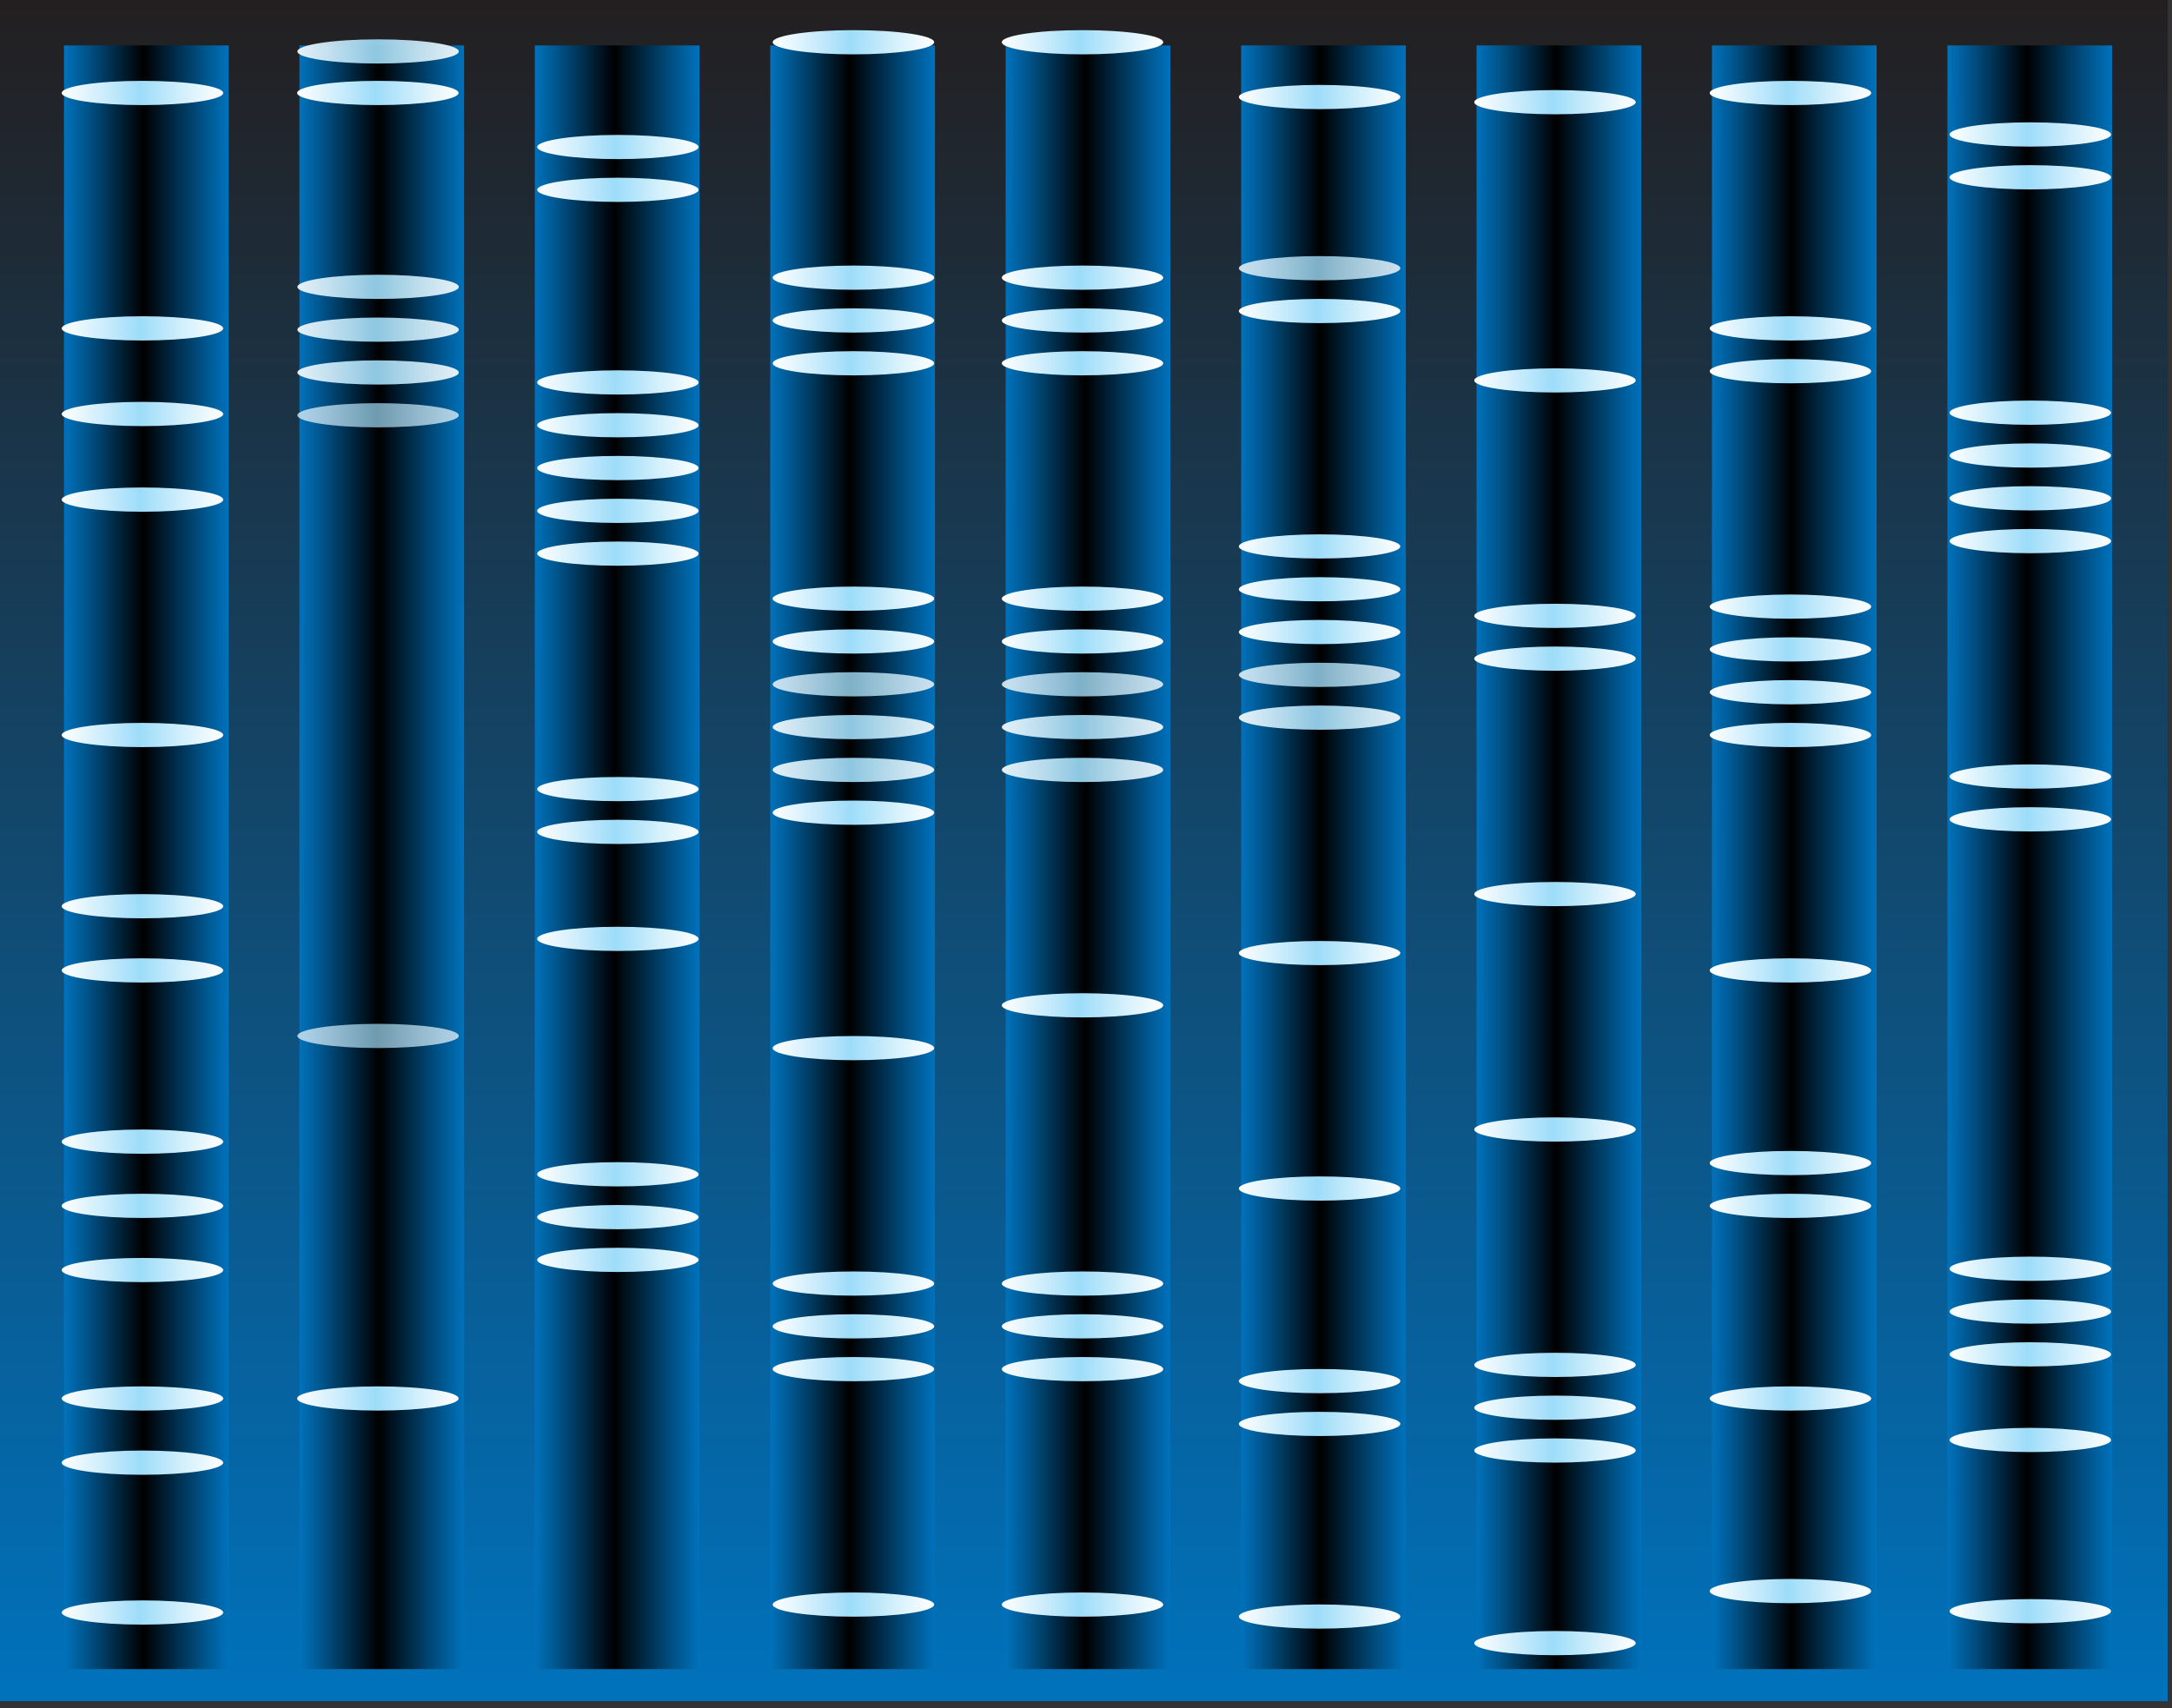 
        <svg xmlns:rdf="http://www.w3.org/1999/02/22-rdf-syntax-ns#" xmlns="http://www.w3.org/2000/svg" xmlns:cc="http://creativecommons.org/ns#" xmlns:xlink="http://www.w3.org/1999/xlink" xmlns:dc="http://purl.org/dc/elements/1.1/" x="0px" y="0px" width="501" height="394" viewBox="0 0 501 394" xml:space="preserve">
            <rect x="0" y="0" width="501" height="394" fill="#333333" stroke="none"/>
            <title>DNA sequencing gel</title>
            <desc xmlns:ian_image_library="https://ian.umces.edu/media-library/">
                <ian_image_library:title>DNA sequencing gel</ian_image_library:title>
                <ian_image_library:descr>Illustration of DNA sequencing gel</ian_image_library:descr>
                <ian_image_library:scene>
                    <ian_image_library:contains>science, scientific, research, experimental, test, laboratory, DNA, deoxyribonucleic, acid, strdouble, helix, genetic, material, sequencing, gel, molecular, biology, PCR, polymerase, chain, reaction</ian_image_library:contains>
                    <ian_image_library:when>2003-01-01</ian_image_library:when>
                </ian_image_library:scene>
            </desc>
            
 <defs></defs>
 <linearGradient id="ian_symbols_8b39cbc07bf8fec4056fcf0df43a8be1" y2="0" gradientUnits="userSpaceOnUse" x2="250" y1="392.41" x1="250">
  <stop stop-color="#0072BC" offset="0"/>
  <stop stop-color="#231F20" offset="1"/>
 </linearGradient>
 <rect width="500" height="392.41" fill="url(#ian_symbols_8b39cbc07bf8fec4056fcf0df43a8be1)"/>
 <linearGradient id="ian_symbols_72e244cc030cf924d958ab63f60944e8" y2="197.75" gradientUnits="userSpaceOnUse" x2="269.96" y1="197.75" x1="231.97">
  <stop stop-color="#0072BC" offset="0"/>
  <stop stop-color="#005287" offset=".146"/>
  <stop stop-color="#000102" offset=".479"/>
  <stop stop-color="#000" offset=".483"/>
  <stop stop-color="#001625" offset=".578"/>
  <stop stop-color="#005891" offset=".87"/>
  <stop stop-color="#0072BC" offset="1"/>
 </linearGradient>
 <rect y="10.474" x="231.97" height="374.54" width="37.988" fill="url(#ian_symbols_72e244cc030cf924d958ab63f60944e8)"/>
 <linearGradient id="ian_symbols_d958ebe0406cd24401ca928ba7f60e8b" y2="197.75" gradientUnits="userSpaceOnUse" x2="52.741" y1="197.75" x1="14.763">
  <stop stop-color="#0072BC" offset="0"/>
  <stop stop-color="#005287" offset=".146"/>
  <stop stop-color="#000102" offset=".479"/>
  <stop stop-color="#000" offset=".483"/>
  <stop stop-color="#001625" offset=".578"/>
  <stop stop-color="#005891" offset=".87"/>
  <stop stop-color="#0072BC" offset="1"/>
 </linearGradient>
 <rect y="10.474" x="14.763" height="374.54" width="37.978" fill="url(#ian_symbols_d958ebe0406cd24401ca928ba7f60e8b)"/>
 <linearGradient id="ian_symbols_a1f5613dde440b4405b7eaf5f8737802" y2="197.75" gradientUnits="userSpaceOnUse" x2="107.04" y1="197.75" x1="69.066">
  <stop stop-color="#0072BC" offset="0"/>
  <stop stop-color="#005287" offset=".146"/>
  <stop stop-color="#000102" offset=".479"/>
  <stop stop-color="#000" offset=".483"/>
  <stop stop-color="#001625" offset=".578"/>
  <stop stop-color="#005891" offset=".87"/>
  <stop stop-color="#0072BC" offset="1"/>
 </linearGradient>
 <rect y="10.474" x="69.066" height="374.54" width="37.978" fill="url(#ian_symbols_a1f5613dde440b4405b7eaf5f8737802)"/>
 <linearGradient id="ian_symbols_d0b749cf96db1d148df75ab371fae157" y2="197.75" gradientUnits="userSpaceOnUse" x2="215.66" y1="197.75" x1="177.67">
  <stop stop-color="#0072BC" offset="0"/>
  <stop stop-color="#005287" offset=".146"/>
  <stop stop-color="#000102" offset=".479"/>
  <stop stop-color="#000" offset=".483"/>
  <stop stop-color="#001625" offset=".578"/>
  <stop stop-color="#005891" offset=".87"/>
  <stop stop-color="#0072BC" offset="1"/>
 </linearGradient>
 <rect y="10.474" x="177.67" height="374.54" width="37.988" fill="url(#ian_symbols_d0b749cf96db1d148df75ab371fae157)"/>
 <linearGradient id="ian_symbols_013ad91c3433fa24c5af048e0ff9c134" y2="197.75" gradientUnits="userSpaceOnUse" x2="324.26" y1="197.75" x1="286.29">
  <stop stop-color="#0072BC" offset="0"/>
  <stop stop-color="#005287" offset=".146"/>
  <stop stop-color="#000102" offset=".479"/>
  <stop stop-color="#000" offset=".483"/>
  <stop stop-color="#001625" offset=".578"/>
  <stop stop-color="#005891" offset=".87"/>
  <stop stop-color="#0072BC" offset="1"/>
 </linearGradient>
 <rect y="10.474" x="286.29" height="374.54" width="37.978" fill="url(#ian_symbols_013ad91c3433fa24c5af048e0ff9c134)"/>
 <linearGradient id="ian_symbols_71718042391be5c4ed8fa4cf8ffa1e11" y2="197.75" gradientUnits="userSpaceOnUse" x2="378.57" y1="197.75" x1="340.59">
  <stop stop-color="#0072BC" offset="0"/>
  <stop stop-color="#005287" offset=".146"/>
  <stop stop-color="#000102" offset=".479"/>
  <stop stop-color="#000" offset=".483"/>
  <stop stop-color="#001625" offset=".578"/>
  <stop stop-color="#005891" offset=".87"/>
  <stop stop-color="#0072BC" offset="1"/>
 </linearGradient>
 <rect y="10.474" x="340.59" height="374.54" width="37.978" fill="url(#ian_symbols_71718042391be5c4ed8fa4cf8ffa1e11)"/>
 <linearGradient id="ian_symbols_c739ce1f59902714c9ab4f95acd572af" y2="197.75" gradientUnits="userSpaceOnUse" x2="432.87" y1="197.75" x1="394.89">
  <stop stop-color="#0072BC" offset="0"/>
  <stop stop-color="#005287" offset=".146"/>
  <stop stop-color="#000102" offset=".479"/>
  <stop stop-color="#000" offset=".483"/>
  <stop stop-color="#001625" offset=".578"/>
  <stop stop-color="#005891" offset=".87"/>
  <stop stop-color="#0072BC" offset="1"/>
 </linearGradient>
 <rect y="10.474" x="394.89" height="374.54" width="37.978" fill="url(#ian_symbols_c739ce1f59902714c9ab4f95acd572af)"/>
 <linearGradient id="ian_symbols_795a93fc02aa22f4cd009acea203971b" y2="197.75" gradientUnits="userSpaceOnUse" x2="487.17" y1="197.75" x1="449.2">
  <stop stop-color="#0072BC" offset="0"/>
  <stop stop-color="#005287" offset=".146"/>
  <stop stop-color="#000102" offset=".479"/>
  <stop stop-color="#000" offset=".483"/>
  <stop stop-color="#001625" offset=".578"/>
  <stop stop-color="#005891" offset=".87"/>
  <stop stop-color="#0072BC" offset="1"/>
 </linearGradient>
 <rect y="10.474" x="449.2" height="374.54" width="37.978" fill="url(#ian_symbols_795a93fc02aa22f4cd009acea203971b)"/>
 <linearGradient id="ian_symbols_4c41695db6b61cd47541569b39a8b9ba" y2="197.75" gradientUnits="userSpaceOnUse" x2="161.35" y1="197.75" x1="123.37">
  <stop stop-color="#0072BC" offset="0"/>
  <stop stop-color="#005287" offset=".146"/>
  <stop stop-color="#000102" offset=".479"/>
  <stop stop-color="#000" offset=".483"/>
  <stop stop-color="#001625" offset=".578"/>
  <stop stop-color="#005891" offset=".87"/>
  <stop stop-color="#0072BC" offset="1"/>
 </linearGradient>
 <rect y="10.474" x="123.37" height="374.54" width="37.977" fill="url(#ian_symbols_4c41695db6b61cd47541569b39a8b9ba)"/>
 <linearGradient id="ian_symbols_2537877052f41d5439c4bc843a49eb7b" y2="21.444" gradientUnits="userSpaceOnUse" x2="51.478" y1="21.444" x1="14.239">
  <stop stop-color="#fff" offset="0"/>
  <stop stop-color="#CAECFC" offset=".268"/>
  <stop stop-color="#9DDCF9" offset=".483"/>
  <stop stop-color="#D4F0FC" offset=".761"/>
  <stop stop-color="#fff" offset="1"/>
 </linearGradient>
 <path d="m51.479 21.45c0 1.541-8.334 2.792-18.615 2.792s-18.625-1.252-18.625-2.792c0-1.551 8.344-2.803 18.625-2.803s18.615 1.251 18.615 2.803z" fill="url(#ian_symbols_2537877052f41d5439c4bc843a49eb7b)"/>
 <linearGradient id="ian_symbols_d5e4a74a5844e9646db14fad72688305" y2="21.444" gradientUnits="userSpaceOnUse" x2="105.78" y1="21.444" x1="68.542">
  <stop stop-color="#fff" offset="0"/>
  <stop stop-color="#CAECFC" offset=".268"/>
  <stop stop-color="#9DDCF9" offset=".483"/>
  <stop stop-color="#D4F0FC" offset=".761"/>
  <stop stop-color="#fff" offset="1"/>
 </linearGradient>
 <path d="m105.78 21.45c0 1.541-8.334 2.792-18.615 2.792s-18.623-1.252-18.623-2.792c0-1.551 8.344-2.803 18.625-2.803s18.613 1.251 18.613 2.803z" fill="url(#ian_symbols_d5e4a74a5844e9646db14fad72688305)"/>
 <linearGradient id="ian_symbols_ad8fb496cd116b64e1d013c526366521" y2="322.59" gradientUnits="userSpaceOnUse" x2="105.78" y1="322.59" x1="68.542">
  <stop stop-color="#fff" offset="0"/>
  <stop stop-color="#CAECFC" offset=".268"/>
  <stop stop-color="#9DDCF9" offset=".483"/>
  <stop stop-color="#D4F0FC" offset=".761"/>
  <stop stop-color="#fff" offset="1"/>
 </linearGradient>
 <path d="m105.78 322.59c0 1.551-8.334 2.792-18.615 2.792s-18.625-1.241-18.625-2.792c0-1.541 8.344-2.793 18.625-2.793s18.615 1.24 18.615 2.79z" fill="url(#ian_symbols_ad8fb496cd116b64e1d013c526366521)"/>
 <linearGradient id="ian_symbols_009472e88aaa36e44929b8b54aef0acd" y2="43.787" gradientUnits="userSpaceOnUse" x2="161.14" y1="43.787" x1="123.91">
  <stop stop-color="#fff" offset="0"/>
  <stop stop-color="#CAECFC" offset=".268"/>
  <stop stop-color="#9DDCF9" offset=".483"/>
  <stop stop-color="#D4F0FC" offset=".761"/>
  <stop stop-color="#fff" offset="1"/>
 </linearGradient>
 <path d="m161.14 43.787c0 1.54-8.322 2.792-18.614 2.792-10.281 0-18.614-1.252-18.614-2.792 0-1.541 8.333-2.792 18.614-2.792 10.29 0 18.61 1.251 18.61 2.792z" fill="url(#ian_symbols_009472e88aaa36e44929b8b54aef0acd)"/>
 <linearGradient id="ian_symbols_cf1e70e2237e26d42179ce4d06c71bec" y2="33.913" gradientUnits="userSpaceOnUse" x2="161.14" y1="33.913" x1="123.91">
  <stop stop-color="#fff" offset="0"/>
  <stop stop-color="#CAECFC" offset=".268"/>
  <stop stop-color="#9DDCF9" offset=".483"/>
  <stop stop-color="#D4F0FC" offset=".761"/>
  <stop stop-color="#fff" offset="1"/>
 </linearGradient>
 <path d="m161.14 33.913c0 1.541-8.322 2.792-18.614 2.792-10.281 0-18.614-1.252-18.614-2.792s8.333-2.792 18.614-2.792c10.29 0 18.61 1.251 18.61 2.792z" fill="url(#ian_symbols_cf1e70e2237e26d42179ce4d06c71bec)"/>
 <linearGradient id="ian_symbols_f5748041d62b35c4b19879fb9d0aaa7a" y2="88.215" gradientUnits="userSpaceOnUse" x2="161.14" y1="88.215" x1="123.91">
  <stop stop-color="#fff" offset="0"/>
  <stop stop-color="#CAECFC" offset=".268"/>
  <stop stop-color="#9DDCF9" offset=".483"/>
  <stop stop-color="#D4F0FC" offset=".761"/>
  <stop stop-color="#fff" offset="1"/>
 </linearGradient>
 <path d="m161.14 88.215c0 1.541-8.322 2.792-18.614 2.792-10.281 0-18.614-1.251-18.614-2.792s8.333-2.792 18.614-2.792c10.29 0 18.61 1.252 18.61 2.792z" fill="url(#ian_symbols_f5748041d62b35c4b19879fb9d0aaa7a)"/>
 <linearGradient id="ian_symbols_7a777e372e5aa044e54a03af142cc0ca" y2="98.09" gradientUnits="userSpaceOnUse" x2="161.14" y1="98.09" x1="123.91">
  <stop stop-color="#fff" offset="0"/>
  <stop stop-color="#CAECFC" offset=".268"/>
  <stop stop-color="#9DDCF9" offset=".483"/>
  <stop stop-color="#D4F0FC" offset=".761"/>
  <stop stop-color="#fff" offset="1"/>
 </linearGradient>
 <path d="m161.14 98.089c0 1.541-8.322 2.792-18.614 2.792-10.281 0-18.614-1.252-18.614-2.792s8.333-2.792 18.614-2.792c10.29.001 18.61 1.253 18.61 2.793z" fill="url(#ian_symbols_7a777e372e5aa044e54a03af142cc0ca)"/>
 <linearGradient id="ian_symbols_6a49878d735fa064dd49dfc78402a0c6" y2="107.96" gradientUnits="userSpaceOnUse" x2="161.14" y1="107.96" x1="123.91">
  <stop stop-color="#fff" offset="0"/>
  <stop stop-color="#CAECFC" offset=".268"/>
  <stop stop-color="#9DDCF9" offset=".483"/>
  <stop stop-color="#D4F0FC" offset=".761"/>
  <stop stop-color="#fff" offset="1"/>
 </linearGradient>
 <path d="m161.14 107.96c0 1.541-8.322 2.792-18.614 2.792-10.281 0-18.614-1.251-18.614-2.792s8.333-2.792 18.614-2.792c10.29 0 18.61 1.25 18.61 2.79z" fill="url(#ian_symbols_6a49878d735fa064dd49dfc78402a0c6)"/>
 <linearGradient id="ian_symbols_c3a10760d43a5824555c39aa2763cc5b" y2="117.84" gradientUnits="userSpaceOnUse" x2="161.14" y1="117.84" x1="123.91">
  <stop stop-color="#fff" offset="0"/>
  <stop stop-color="#CAECFC" offset=".268"/>
  <stop stop-color="#9DDCF9" offset=".483"/>
  <stop stop-color="#D4F0FC" offset=".761"/>
  <stop stop-color="#fff" offset="1"/>
 </linearGradient>
 <path d="m161.14 117.84c0 1.541-8.322 2.792-18.614 2.792-10.281 0-18.614-1.251-18.614-2.792s8.333-2.792 18.614-2.792c10.29 0 18.61 1.25 18.61 2.79z" fill="url(#ian_symbols_c3a10760d43a5824555c39aa2763cc5b)"/>
 <linearGradient id="ian_symbols_4adcfb29c4ebd684f9ded6f4d6a96af5" y2="127.71" gradientUnits="userSpaceOnUse" x2="161.14" y1="127.71" x1="123.91">
  <stop stop-color="#fff" offset="0"/>
  <stop stop-color="#CAECFC" offset=".268"/>
  <stop stop-color="#9DDCF9" offset=".483"/>
  <stop stop-color="#D4F0FC" offset=".761"/>
  <stop stop-color="#fff" offset="1"/>
 </linearGradient>
 <path d="m161.14 127.71c0 1.541-8.322 2.792-18.614 2.792-10.281 0-18.614-1.252-18.614-2.792s8.333-2.792 18.614-2.792c10.29 0 18.61 1.25 18.61 2.79z" fill="url(#ian_symbols_4adcfb29c4ebd684f9ded6f4d6a96af5)"/>
 <linearGradient id="ian_symbols_4315089b5fbc29645533e54a1e9cba31" y2="182.01" gradientUnits="userSpaceOnUse" x2="161.14" y1="182.01" x1="123.91">
  <stop stop-color="#fff" offset="0"/>
  <stop stop-color="#CAECFC" offset=".268"/>
  <stop stop-color="#9DDCF9" offset=".483"/>
  <stop stop-color="#D4F0FC" offset=".761"/>
  <stop stop-color="#fff" offset="1"/>
 </linearGradient>
 <path d="m161.14 182.02c0 1.541-8.322 2.792-18.614 2.792-10.281 0-18.614-1.252-18.614-2.792s8.333-2.792 18.614-2.792c10.29-.01 18.61 1.24 18.61 2.79z" fill="url(#ian_symbols_4315089b5fbc29645533e54a1e9cba31)"/>
 <linearGradient id="ian_symbols_4584af2738650384818c9d9d5d9c8caa" y2="191.89" gradientUnits="userSpaceOnUse" x2="161.14" y1="191.89" x1="123.91">
  <stop stop-color="#fff" offset="0"/>
  <stop stop-color="#CAECFC" offset=".268"/>
  <stop stop-color="#9DDCF9" offset=".483"/>
  <stop stop-color="#D4F0FC" offset=".761"/>
  <stop stop-color="#fff" offset="1"/>
 </linearGradient>
 <path d="m161.14 191.89c0 1.541-8.322 2.792-18.614 2.792-10.281 0-18.614-1.251-18.614-2.792s8.333-2.792 18.614-2.792c10.29 0 18.61 1.25 18.61 2.79z" fill="url(#ian_symbols_4584af2738650384818c9d9d5d9c8caa)"/>
 <linearGradient id="ian_symbols_febea5d813c08244d9d06c872d85952f" y2="216.57" gradientUnits="userSpaceOnUse" x2="161.14" y1="216.57" x1="123.91">
  <stop stop-color="#fff" offset="0"/>
  <stop stop-color="#CAECFC" offset=".268"/>
  <stop stop-color="#9DDCF9" offset=".483"/>
  <stop stop-color="#D4F0FC" offset=".761"/>
  <stop stop-color="#fff" offset="1"/>
 </linearGradient>
 <path d="m161.14 216.57c0 1.551-8.322 2.792-18.614 2.792-10.281 0-18.614-1.241-18.614-2.792 0-1.541 8.333-2.792 18.614-2.792 10.29 0 18.61 1.25 18.61 2.79z" fill="url(#ian_symbols_febea5d813c08244d9d06c872d85952f)"/>
 <linearGradient id="ian_symbols_712e2eff8560e2f41d5bc720487b1c0d" y2="270.88" gradientUnits="userSpaceOnUse" x2="161.14" y1="270.88" x1="123.91">
  <stop stop-color="#fff" offset="0"/>
  <stop stop-color="#CAECFC" offset=".268"/>
  <stop stop-color="#9DDCF9" offset=".483"/>
  <stop stop-color="#D4F0FC" offset=".761"/>
  <stop stop-color="#fff" offset="1"/>
 </linearGradient>
 <path d="m161.14 270.88c0 1.541-8.322 2.792-18.614 2.792-10.281 0-18.614-1.252-18.614-2.792 0-1.551 8.333-2.803 18.614-2.803 10.29 0 18.61 1.25 18.61 2.8z" fill="url(#ian_symbols_712e2eff8560e2f41d5bc720487b1c0d)"/>
 <linearGradient id="ian_symbols_422d7df4fa7278f465f9cd800cc859d5" y2="280.75" gradientUnits="userSpaceOnUse" x2="161.14" y1="280.75" x1="123.91">
  <stop stop-color="#fff" offset="0"/>
  <stop stop-color="#CAECFC" offset=".268"/>
  <stop stop-color="#9DDCF9" offset=".483"/>
  <stop stop-color="#D4F0FC" offset=".761"/>
  <stop stop-color="#fff" offset="1"/>
 </linearGradient>
 <path d="m161.14 280.76c0 1.54-8.322 2.792-18.614 2.792-10.281 0-18.614-1.252-18.614-2.792 0-1.551 8.333-2.803 18.614-2.803 10.29-.01 18.61 1.25 18.61 2.8z" fill="url(#ian_symbols_422d7df4fa7278f465f9cd800cc859d5)"/>
 <linearGradient id="ian_symbols_cda0178b1bc5ac845d6404e916d7018c" y2="290.62" gradientUnits="userSpaceOnUse" x2="161.14" y1="290.62" x1="123.91">
  <stop stop-color="#fff" offset="0"/>
  <stop stop-color="#CAECFC" offset=".268"/>
  <stop stop-color="#9DDCF9" offset=".483"/>
  <stop stop-color="#D4F0FC" offset=".761"/>
  <stop stop-color="#fff" offset="1"/>
 </linearGradient>
 <path d="m161.14 290.63c0 1.54-8.322 2.781-18.614 2.781-10.281 0-18.614-1.241-18.614-2.781 0-1.551 8.333-2.803 18.614-2.803 10.29 0 18.61 1.25 18.61 2.8z" fill="url(#ian_symbols_cda0178b1bc5ac845d6404e916d7018c)"/>
 <linearGradient id="ian_symbols_2e884143d8c53924f9508490afcb7859" y2="11.864" gradientUnits="userSpaceOnUse" x2="105.83" y1="11.864" x1="68.595">
  <stop stop-color="#fff" offset="0"/>
  <stop stop-color="#CAECFC" offset=".268"/>
  <stop stop-color="#9DDCF9" offset=".483"/>
  <stop stop-color="#D4F0FC" offset=".761"/>
  <stop stop-color="#fff" offset="1"/>
 </linearGradient>
 <path opacity=".9" d="m105.83 11.875c0 1.53-8.344 2.781-18.625 2.781s-18.614-1.251-18.614-2.781c0-1.551 8.333-2.803 18.614-2.803s18.625 1.252 18.625 2.803z" fill="url(#ian_symbols_2e884143d8c53924f9508490afcb7859)"/>
 <linearGradient id="ian_symbols_b3643dbac28c94e4edfa8ac52585633c" y2="66.167" gradientUnits="userSpaceOnUse" x2="105.83" y1="66.167" x1="68.595">
  <stop stop-color="#fff" offset="0"/>
  <stop stop-color="#CAECFC" offset=".268"/>
  <stop stop-color="#9DDCF9" offset=".483"/>
  <stop stop-color="#D4F0FC" offset=".761"/>
  <stop stop-color="#fff" offset="1"/>
 </linearGradient>
 <path opacity=".9" d="m105.83 66.178c0 1.541-8.344 2.781-18.625 2.781s-18.614-1.241-18.614-2.781 8.333-2.803 18.614-2.803 18.625 1.262 18.625 2.803z" fill="url(#ian_symbols_b3643dbac28c94e4edfa8ac52585633c)"/>
 <linearGradient id="ian_symbols_6b70dddfa28df2b471b5c38f9d7f6ba8" y2="76.041" gradientUnits="userSpaceOnUse" x2="105.83" y1="76.041" x1="68.595">
  <stop stop-color="#fff" offset="0"/>
  <stop stop-color="#CAECFC" offset=".268"/>
  <stop stop-color="#9DDCF9" offset=".483"/>
  <stop stop-color="#D4F0FC" offset=".761"/>
  <stop stop-color="#fff" offset="1"/>
 </linearGradient>
 <path opacity=".9" d="m105.83 76.052c0 1.541-8.344 2.781-18.625 2.781s-18.614-1.241-18.614-2.781 8.333-2.803 18.614-2.803 18.625 1.262 18.625 2.803z" fill="url(#ian_symbols_6b70dddfa28df2b471b5c38f9d7f6ba8)"/>
 <linearGradient id="ian_symbols_2ab0802a5fcfc2443dff07e2c3b2c261" y2="85.915" gradientUnits="userSpaceOnUse" x2="105.83" y1="85.915" x1="68.595">
  <stop stop-color="#fff" offset="0"/>
  <stop stop-color="#CAECFC" offset=".268"/>
  <stop stop-color="#9DDCF9" offset=".483"/>
  <stop stop-color="#D4F0FC" offset=".761"/>
  <stop stop-color="#fff" offset="1"/>
 </linearGradient>
 <path opacity=".9" d="m105.83 85.926c0 1.53-8.344 2.782-18.625 2.782s-18.614-1.252-18.614-2.782c0-1.541 8.333-2.803 18.614-2.803s18.625 1.262 18.625 2.803z" fill="url(#ian_symbols_2ab0802a5fcfc2443dff07e2c3b2c261)"/>
 <linearGradient id="ian_symbols_da3b751beb5ef7f485ab9075330eabbb" y2="238.96" gradientUnits="userSpaceOnUse" x2="105.83" y1="238.96" x1="68.595">
  <stop stop-color="#fff" offset="0"/>
  <stop stop-color="#CAECFC" offset=".268"/>
  <stop stop-color="#9DDCF9" offset=".483"/>
  <stop stop-color="#D4F0FC" offset=".761"/>
  <stop stop-color="#fff" offset="1"/>
 </linearGradient>
 <path opacity=".7" d="m105.83 238.96c0 1.541-8.344 2.792-18.625 2.792s-18.614-1.251-18.614-2.792 8.333-2.792 18.614-2.792 18.625 1.25 18.625 2.79z" fill="url(#ian_symbols_da3b751beb5ef7f485ab9075330eabbb)"/>
 <linearGradient id="ian_symbols_7fa80717641aad7459dfa550be3ae6ee" y2="95.789" gradientUnits="userSpaceOnUse" x2="105.83" y1="95.789" x1="68.595">
  <stop stop-color="#fff" offset="0"/>
  <stop stop-color="#CAECFC" offset=".268"/>
  <stop stop-color="#9DDCF9" offset=".483"/>
  <stop stop-color="#D4F0FC" offset=".761"/>
  <stop stop-color="#fff" offset="1"/>
 </linearGradient>
 <path opacity=".7" d="m105.83 95.8c0 1.53-8.344 2.781-18.625 2.781s-18.61-1.251-18.61-2.781c0-1.551 8.333-2.803 18.614-2.803s18.621 1.252 18.621 2.803z" fill="url(#ian_symbols_7fa80717641aad7459dfa550be3ae6ee)"/>
 <linearGradient id="ian_symbols_6c5b81b1d0558ff4f5ac37935c2dbc05" y2="9.746" gradientUnits="userSpaceOnUse" x2="215.47" y1="9.746" x1="178.23">
  <stop stop-color="#fff" offset="0"/>
  <stop stop-color="#CAECFC" offset=".268"/>
  <stop stop-color="#9DDCF9" offset=".483"/>
  <stop stop-color="#D4F0FC" offset=".761"/>
  <stop stop-color="#fff" offset="1"/>
 </linearGradient>
 <path d="m215.47 9.735c0 1.551-8.345 2.803-18.625 2.803-10.291 0-18.614-1.251-18.614-2.803 0-1.541 8.323-2.781 18.614-2.781 10.28 0 18.63 1.241 18.63 2.781z" fill="url(#ian_symbols_6c5b81b1d0558ff4f5ac37935c2dbc05)"/>
 <linearGradient id="ian_symbols_af6611c96e563ed481638430cd23b596" y2="64.049" gradientUnits="userSpaceOnUse" x2="215.47" y1="64.049" x1="178.23">
  <stop stop-color="#fff" offset="0"/>
  <stop stop-color="#CAECFC" offset=".268"/>
  <stop stop-color="#9DDCF9" offset=".483"/>
  <stop stop-color="#D4F0FC" offset=".761"/>
  <stop stop-color="#fff" offset="1"/>
 </linearGradient>
 <path d="m215.47 64.049c0 1.541-8.345 2.792-18.625 2.792-10.291 0-18.614-1.251-18.614-2.792 0-1.551 8.323-2.792 18.614-2.792 10.28-.001 18.63 1.241 18.63 2.792z" fill="url(#ian_symbols_af6611c96e563ed481638430cd23b596)"/>
 <linearGradient id="ian_symbols_95acabf0893702345d419c66f0f4cde2" y2="73.923" gradientUnits="userSpaceOnUse" x2="215.47" y1="73.923" x1="178.23">
  <stop stop-color="#fff" offset="0"/>
  <stop stop-color="#CAECFC" offset=".268"/>
  <stop stop-color="#9DDCF9" offset=".483"/>
  <stop stop-color="#D4F0FC" offset=".761"/>
  <stop stop-color="#fff" offset="1"/>
 </linearGradient>
 <path d="m215.47 73.923c0 1.541-8.345 2.792-18.625 2.792-10.291 0-18.614-1.251-18.614-2.792 0-1.551 8.323-2.792 18.614-2.792 10.28 0 18.63 1.241 18.63 2.792z" fill="url(#ian_symbols_95acabf0893702345d419c66f0f4cde2)"/>
 <linearGradient id="ian_symbols_4f3d381c756db084ede8696ede90e6b9" y2="83.797" gradientUnits="userSpaceOnUse" x2="215.47" y1="83.797" x1="178.23">
  <stop stop-color="#fff" offset="0"/>
  <stop stop-color="#CAECFC" offset=".268"/>
  <stop stop-color="#9DDCF9" offset=".483"/>
  <stop stop-color="#D4F0FC" offset=".761"/>
  <stop stop-color="#fff" offset="1"/>
 </linearGradient>
 <path d="m215.47 83.797c0 1.541-8.345 2.792-18.625 2.792-10.291 0-18.614-1.252-18.614-2.792 0-1.551 8.323-2.792 18.614-2.792 10.28 0 18.63 1.241 18.63 2.792z" fill="url(#ian_symbols_4f3d381c756db084ede8696ede90e6b9)"/>
 <linearGradient id="ian_symbols_7b0f1f8ea32be4548d9b873de3e3514d" y2="138.1" gradientUnits="userSpaceOnUse" x2="215.47" y1="138.1" x1="178.23">
  <stop stop-color="#fff" offset="0"/>
  <stop stop-color="#CAECFC" offset=".268"/>
  <stop stop-color="#9DDCF9" offset=".483"/>
  <stop stop-color="#D4F0FC" offset=".761"/>
  <stop stop-color="#fff" offset="1"/>
 </linearGradient>
 <path d="m215.47 138.1c0 1.541-8.345 2.792-18.625 2.792-10.291 0-18.614-1.252-18.614-2.792s8.323-2.792 18.614-2.792c10.28 0 18.63 1.25 18.63 2.79z" fill="url(#ian_symbols_7b0f1f8ea32be4548d9b873de3e3514d)"/>
 <linearGradient id="ian_symbols_e9f4ee5acf48cbe4255cea68cd57b156" y2="147.97" gradientUnits="userSpaceOnUse" x2="215.47" y1="147.97" x1="178.23">
  <stop stop-color="#fff" offset="0"/>
  <stop stop-color="#CAECFC" offset=".268"/>
  <stop stop-color="#9DDCF9" offset=".483"/>
  <stop stop-color="#D4F0FC" offset=".761"/>
  <stop stop-color="#fff" offset="1"/>
 </linearGradient>
 <path d="m215.47 147.97c0 1.541-8.345 2.792-18.625 2.792-10.291 0-18.614-1.251-18.614-2.792 0-1.551 8.323-2.792 18.614-2.792 10.28 0 18.63 1.24 18.63 2.79z" fill="url(#ian_symbols_e9f4ee5acf48cbe4255cea68cd57b156)"/>
 <linearGradient id="ian_symbols_67cd6db453762c84c15c1764eb3fa9f5" y2="157.85" gradientUnits="userSpaceOnUse" x2="215.47" y1="157.85" x1="178.23">
  <stop stop-color="#fff" offset="0"/>
  <stop stop-color="#CAECFC" offset=".268"/>
  <stop stop-color="#9DDCF9" offset=".483"/>
  <stop stop-color="#D4F0FC" offset=".761"/>
  <stop stop-color="#fff" offset="1"/>
 </linearGradient>
 <path opacity=".8" d="m215.47 157.85c0 1.541-8.345 2.792-18.625 2.792-10.291 0-18.614-1.251-18.614-2.792 0-1.551 8.323-2.792 18.614-2.792 10.28 0 18.63 1.24 18.63 2.79z" fill="url(#ian_symbols_67cd6db453762c84c15c1764eb3fa9f5)"/>
 <linearGradient id="ian_symbols_924f04203b1efdc435210cb09cd800e7" y2="167.72" gradientUnits="userSpaceOnUse" x2="215.47" y1="167.72" x1="178.23">
  <stop stop-color="#fff" offset="0"/>
  <stop stop-color="#CAECFC" offset=".268"/>
  <stop stop-color="#9DDCF9" offset=".483"/>
  <stop stop-color="#D4F0FC" offset=".761"/>
  <stop stop-color="#fff" offset="1"/>
 </linearGradient>
 <path opacity=".9" d="m215.47 167.72c0 1.541-8.345 2.792-18.625 2.792-10.291 0-18.614-1.252-18.614-2.792 0-1.551 8.323-2.792 18.614-2.792 10.28 0 18.63 1.24 18.63 2.79z" fill="url(#ian_symbols_924f04203b1efdc435210cb09cd800e7)"/>
 <linearGradient id="ian_symbols_c772c4386c2808f43959f12fe3afc7ce" y2="177.6" gradientUnits="userSpaceOnUse" x2="215.47" y1="177.6" x1="178.23">
  <stop stop-color="#fff" offset="0"/>
  <stop stop-color="#CAECFC" offset=".268"/>
  <stop stop-color="#9DDCF9" offset=".483"/>
  <stop stop-color="#D4F0FC" offset=".761"/>
  <stop stop-color="#fff" offset="1"/>
 </linearGradient>
 <path opacity=".9" d="m215.47 177.59c0 1.551-8.345 2.803-18.625 2.803-10.291 0-18.614-1.251-18.614-2.803 0-1.541 8.323-2.782 18.614-2.782 10.28-.01 18.63 1.23 18.63 2.78z" fill="url(#ian_symbols_c772c4386c2808f43959f12fe3afc7ce)"/>
 <linearGradient id="ian_symbols_ae1e21ae3e6c831409cf1619ce501ac9" y2="187.47" gradientUnits="userSpaceOnUse" x2="215.47" y1="187.47" x1="178.23">
  <stop stop-color="#fff" offset="0"/>
  <stop stop-color="#CAECFC" offset=".268"/>
  <stop stop-color="#9DDCF9" offset=".483"/>
  <stop stop-color="#D4F0FC" offset=".761"/>
  <stop stop-color="#fff" offset="1"/>
 </linearGradient>
 <path d="m215.47 187.46c0 1.551-8.345 2.803-18.625 2.803-10.291 0-18.614-1.251-18.614-2.803 0-1.541 8.323-2.792 18.614-2.792 10.28 0 18.63 1.25 18.63 2.79z" fill="url(#ian_symbols_ae1e21ae3e6c831409cf1619ce501ac9)"/>
 <linearGradient id="ian_symbols_18d6890b3cb8a684b1c761c695b2e59f" y2="241.77" gradientUnits="userSpaceOnUse" x2="215.47" y1="241.77" x1="178.23">
  <stop stop-color="#fff" offset="0"/>
  <stop stop-color="#CAECFC" offset=".268"/>
  <stop stop-color="#9DDCF9" offset=".483"/>
  <stop stop-color="#D4F0FC" offset=".761"/>
  <stop stop-color="#fff" offset="1"/>
 </linearGradient>
 <path d="m215.47 241.77c0 1.541-8.345 2.792-18.625 2.792-10.291 0-18.614-1.251-18.614-2.792 0-1.551 8.323-2.792 18.614-2.792 10.28 0 18.63 1.24 18.63 2.79z" fill="url(#ian_symbols_18d6890b3cb8a684b1c761c695b2e59f)"/>
 <linearGradient id="ian_symbols_7e1519915f773eb441e126eab16cb214" y2="296.08" gradientUnits="userSpaceOnUse" x2="215.47" y1="296.08" x1="178.23">
  <stop stop-color="#fff" offset="0"/>
  <stop stop-color="#CAECFC" offset=".268"/>
  <stop stop-color="#9DDCF9" offset=".483"/>
  <stop stop-color="#D4F0FC" offset=".761"/>
  <stop stop-color="#fff" offset="1"/>
 </linearGradient>
 <path d="m215.47 296.08c0 1.54-8.345 2.792-18.625 2.792-10.291 0-18.614-1.252-18.614-2.792 0-1.541 8.323-2.792 18.614-2.792 10.28-.01 18.63 1.25 18.63 2.79z" fill="url(#ian_symbols_7e1519915f773eb441e126eab16cb214)"/>
 <linearGradient id="ian_symbols_69c52e0f9f712ad4811c986345ba3eaf" y2="305.95" gradientUnits="userSpaceOnUse" x2="215.47" y1="305.95" x1="178.23">
  <stop stop-color="#fff" offset="0"/>
  <stop stop-color="#CAECFC" offset=".268"/>
  <stop stop-color="#9DDCF9" offset=".483"/>
  <stop stop-color="#D4F0FC" offset=".761"/>
  <stop stop-color="#fff" offset="1"/>
 </linearGradient>
 <path d="m215.47 305.95c0 1.541-8.345 2.792-18.625 2.792-10.291 0-18.614-1.251-18.614-2.792 0-1.551 8.323-2.792 18.614-2.792 10.28 0 18.63 1.24 18.63 2.79z" fill="url(#ian_symbols_69c52e0f9f712ad4811c986345ba3eaf)"/>
 <linearGradient id="ian_symbols_dd9e6214b5d007b451b05f388bc3a27d" y2="315.82" gradientUnits="userSpaceOnUse" x2="215.47" y1="315.82" x1="178.23">
  <stop stop-color="#fff" offset="0"/>
  <stop stop-color="#CAECFC" offset=".268"/>
  <stop stop-color="#9DDCF9" offset=".483"/>
  <stop stop-color="#D4F0FC" offset=".761"/>
  <stop stop-color="#fff" offset="1"/>
 </linearGradient>
 <path d="m215.47 315.82c0 1.541-8.345 2.792-18.625 2.792-10.291 0-18.614-1.251-18.614-2.792 0-1.551 8.323-2.792 18.614-2.792 10.28 0 18.63 1.24 18.63 2.79z" fill="url(#ian_symbols_dd9e6214b5d007b451b05f388bc3a27d)"/>
 <linearGradient id="ian_symbols_e423113d6c89ec04fdc6280fe77d78d1" y2="370.13" gradientUnits="userSpaceOnUse" x2="215.47" y1="370.13" x1="178.23">
  <stop stop-color="#fff" offset="0"/>
  <stop stop-color="#CAECFC" offset=".268"/>
  <stop stop-color="#9DDCF9" offset=".483"/>
  <stop stop-color="#D4F0FC" offset=".761"/>
  <stop stop-color="#fff" offset="1"/>
 </linearGradient>
 <path d="m215.47 370.13c0 1.541-8.345 2.792-18.625 2.792-10.291 0-18.614-1.251-18.614-2.792 0-1.54 8.323-2.792 18.614-2.792 10.28 0 18.63 1.25 18.63 2.79z" fill="url(#ian_symbols_e423113d6c89ec04fdc6280fe77d78d1)"/>
 <linearGradient id="ian_symbols_177179395ed378a4714dbfd338e4aaad" y2="9.746" gradientUnits="userSpaceOnUse" x2="268.31" y1="9.746" x1="231.09">
  <stop stop-color="#fff" offset="0"/>
  <stop stop-color="#CAECFC" offset=".268"/>
  <stop stop-color="#9DDCF9" offset=".483"/>
  <stop stop-color="#D4F0FC" offset=".761"/>
  <stop stop-color="#fff" offset="1"/>
 </linearGradient>
 <path d="m268.31 9.735c0 1.551-8.333 2.803-18.614 2.803-10.291 0-18.614-1.251-18.614-2.803 0-1.541 8.323-2.781 18.614-2.781 10.28 0 18.61 1.241 18.61 2.781z" fill="url(#ian_symbols_177179395ed378a4714dbfd338e4aaad)"/>
 <linearGradient id="ian_symbols_be9f4acc78bd69e405ab916d0a2acf0a" y2="64.049" gradientUnits="userSpaceOnUse" x2="268.31" y1="64.049" x1="231.09">
  <stop stop-color="#fff" offset="0"/>
  <stop stop-color="#CAECFC" offset=".268"/>
  <stop stop-color="#9DDCF9" offset=".483"/>
  <stop stop-color="#D4F0FC" offset=".761"/>
  <stop stop-color="#fff" offset="1"/>
 </linearGradient>
 <path d="m268.31 64.049c0 1.541-8.333 2.792-18.614 2.792-10.291 0-18.614-1.251-18.614-2.792 0-1.551 8.323-2.792 18.614-2.792 10.28-.001 18.61 1.241 18.61 2.792z" fill="url(#ian_symbols_be9f4acc78bd69e405ab916d0a2acf0a)"/>
 <linearGradient id="ian_symbols_3a3191f2654f9c74ed0bc3ed307623a5" y2="73.923" gradientUnits="userSpaceOnUse" x2="268.31" y1="73.923" x1="231.09">
  <stop stop-color="#fff" offset="0"/>
  <stop stop-color="#CAECFC" offset=".268"/>
  <stop stop-color="#9DDCF9" offset=".483"/>
  <stop stop-color="#D4F0FC" offset=".761"/>
  <stop stop-color="#fff" offset="1"/>
 </linearGradient>
 <path d="m268.31 73.923c0 1.541-8.333 2.792-18.614 2.792-10.291 0-18.614-1.251-18.614-2.792 0-1.551 8.323-2.792 18.614-2.792 10.28 0 18.61 1.241 18.61 2.792z" fill="url(#ian_symbols_3a3191f2654f9c74ed0bc3ed307623a5)"/>
 <linearGradient id="ian_symbols_25d6fac017279a340d207d219ea2ee8c" y2="83.797" gradientUnits="userSpaceOnUse" x2="268.31" y1="83.797" x1="231.09">
  <stop stop-color="#fff" offset="0"/>
  <stop stop-color="#CAECFC" offset=".268"/>
  <stop stop-color="#9DDCF9" offset=".483"/>
  <stop stop-color="#D4F0FC" offset=".761"/>
  <stop stop-color="#fff" offset="1"/>
 </linearGradient>
 <path d="m268.31 83.797c0 1.541-8.333 2.792-18.614 2.792-10.291 0-18.614-1.252-18.614-2.792 0-1.551 8.323-2.792 18.614-2.792 10.28 0 18.61 1.241 18.61 2.792z" fill="url(#ian_symbols_25d6fac017279a340d207d219ea2ee8c)"/>
 <linearGradient id="ian_symbols_bf647647fcbbb6744d88365af011a10d" y2="138.1" gradientUnits="userSpaceOnUse" x2="268.31" y1="138.1" x1="231.09">
  <stop stop-color="#fff" offset="0"/>
  <stop stop-color="#CAECFC" offset=".268"/>
  <stop stop-color="#9DDCF9" offset=".483"/>
  <stop stop-color="#D4F0FC" offset=".761"/>
  <stop stop-color="#fff" offset="1"/>
 </linearGradient>
 <path d="m268.31 138.1c0 1.541-8.333 2.792-18.614 2.792-10.291 0-18.614-1.252-18.614-2.792s8.323-2.792 18.614-2.792c10.28 0 18.61 1.25 18.61 2.79z" fill="url(#ian_symbols_bf647647fcbbb6744d88365af011a10d)"/>
 <linearGradient id="ian_symbols_8c35bceabd6bd50455737e0d7f7155fc" y2="147.97" gradientUnits="userSpaceOnUse" x2="268.31" y1="147.97" x1="231.09">
  <stop stop-color="#fff" offset="0"/>
  <stop stop-color="#CAECFC" offset=".268"/>
  <stop stop-color="#9DDCF9" offset=".483"/>
  <stop stop-color="#D4F0FC" offset=".761"/>
  <stop stop-color="#fff" offset="1"/>
 </linearGradient>
 <path d="m268.31 147.97c0 1.541-8.333 2.792-18.614 2.792-10.291 0-18.614-1.251-18.614-2.792 0-1.551 8.323-2.792 18.614-2.792 10.28 0 18.61 1.24 18.61 2.79z" fill="url(#ian_symbols_8c35bceabd6bd50455737e0d7f7155fc)"/>
 <linearGradient id="ian_symbols_017aaeb2a7dc05e4454c3eaa8cdb309e" y2="157.85" gradientUnits="userSpaceOnUse" x2="268.31" y1="157.85" x1="231.09">
  <stop stop-color="#fff" offset="0"/>
  <stop stop-color="#CAECFC" offset=".268"/>
  <stop stop-color="#9DDCF9" offset=".483"/>
  <stop stop-color="#D4F0FC" offset=".761"/>
  <stop stop-color="#fff" offset="1"/>
 </linearGradient>
 <path opacity=".8" d="m268.31 157.85c0 1.541-8.333 2.792-18.614 2.792-10.291 0-18.614-1.251-18.614-2.792 0-1.551 8.323-2.792 18.614-2.792 10.28 0 18.61 1.24 18.61 2.79z" fill="url(#ian_symbols_017aaeb2a7dc05e4454c3eaa8cdb309e)"/>
 <linearGradient id="ian_symbols_32fcbbe9db217e640161d440ecbd99fb" y2="167.72" gradientUnits="userSpaceOnUse" x2="268.31" y1="167.72" x1="231.09">
  <stop stop-color="#fff" offset="0"/>
  <stop stop-color="#CAECFC" offset=".268"/>
  <stop stop-color="#9DDCF9" offset=".483"/>
  <stop stop-color="#D4F0FC" offset=".761"/>
  <stop stop-color="#fff" offset="1"/>
 </linearGradient>
 <path opacity=".9" d="m268.31 167.72c0 1.541-8.333 2.792-18.614 2.792-10.291 0-18.614-1.252-18.614-2.792 0-1.551 8.323-2.792 18.614-2.792 10.28 0 18.61 1.24 18.61 2.79z" fill="url(#ian_symbols_32fcbbe9db217e640161d440ecbd99fb)"/>
 <linearGradient id="ian_symbols_67d9efbdc9909a24e51a3fbb6674454f" y2="177.6" gradientUnits="userSpaceOnUse" x2="268.31" y1="177.6" x1="231.09">
  <stop stop-color="#fff" offset="0"/>
  <stop stop-color="#CAECFC" offset=".268"/>
  <stop stop-color="#9DDCF9" offset=".483"/>
  <stop stop-color="#D4F0FC" offset=".761"/>
  <stop stop-color="#fff" offset="1"/>
 </linearGradient>
 <path opacity=".9" d="m268.31 177.59c0 1.551-8.333 2.803-18.614 2.803-10.291 0-18.614-1.251-18.614-2.803 0-1.541 8.323-2.782 18.614-2.782 10.28-.01 18.61 1.23 18.61 2.78z" fill="url(#ian_symbols_67d9efbdc9909a24e51a3fbb6674454f)"/>
 <linearGradient id="ian_symbols_c049af590865d734a913bd8514af8684" y2="231.9" gradientUnits="userSpaceOnUse" x2="268.31" y1="231.9" x1="231.09">
  <stop stop-color="#fff" offset="0"/>
  <stop stop-color="#CAECFC" offset=".268"/>
  <stop stop-color="#9DDCF9" offset=".483"/>
  <stop stop-color="#D4F0FC" offset=".761"/>
  <stop stop-color="#fff" offset="1"/>
 </linearGradient>
 <path d="m268.31 231.9c0 1.54-8.333 2.792-18.614 2.792-10.291 0-18.614-1.252-18.614-2.792 0-1.551 8.323-2.792 18.614-2.792 10.28 0 18.61 1.24 18.61 2.79z" fill="url(#ian_symbols_c049af590865d734a913bd8514af8684)"/>
 <linearGradient id="ian_symbols_0262bf1d72eaf444d9da686d7656436f" y2="296.08" gradientUnits="userSpaceOnUse" x2="268.31" y1="296.08" x1="231.09">
  <stop stop-color="#fff" offset="0"/>
  <stop stop-color="#CAECFC" offset=".268"/>
  <stop stop-color="#9DDCF9" offset=".483"/>
  <stop stop-color="#D4F0FC" offset=".761"/>
  <stop stop-color="#fff" offset="1"/>
 </linearGradient>
 <path d="m268.31 296.08c0 1.54-8.333 2.792-18.614 2.792-10.291 0-18.614-1.252-18.614-2.792 0-1.541 8.323-2.792 18.614-2.792 10.28-.01 18.61 1.25 18.61 2.79z" fill="url(#ian_symbols_0262bf1d72eaf444d9da686d7656436f)"/>
 <linearGradient id="ian_symbols_41defd416ca04e44918151c9b34f41de" y2="305.95" gradientUnits="userSpaceOnUse" x2="268.31" y1="305.95" x1="231.09">
  <stop stop-color="#fff" offset="0"/>
  <stop stop-color="#CAECFC" offset=".268"/>
  <stop stop-color="#9DDCF9" offset=".483"/>
  <stop stop-color="#D4F0FC" offset=".761"/>
  <stop stop-color="#fff" offset="1"/>
 </linearGradient>
 <path d="m268.31 305.95c0 1.541-8.333 2.792-18.614 2.792-10.291 0-18.614-1.251-18.614-2.792 0-1.551 8.323-2.792 18.614-2.792 10.28 0 18.61 1.24 18.61 2.79z" fill="url(#ian_symbols_41defd416ca04e44918151c9b34f41de)"/>
 <linearGradient id="ian_symbols_33a951e0aff0c4b43d1e82a5dafb680a" y2="315.82" gradientUnits="userSpaceOnUse" x2="268.31" y1="315.82" x1="231.09">
  <stop stop-color="#fff" offset="0"/>
  <stop stop-color="#CAECFC" offset=".268"/>
  <stop stop-color="#9DDCF9" offset=".483"/>
  <stop stop-color="#D4F0FC" offset=".761"/>
  <stop stop-color="#fff" offset="1"/>
 </linearGradient>
 <path d="m268.31 315.82c0 1.541-8.333 2.792-18.614 2.792-10.291 0-18.614-1.251-18.614-2.792 0-1.551 8.323-2.792 18.614-2.792 10.28 0 18.61 1.24 18.61 2.79z" fill="url(#ian_symbols_33a951e0aff0c4b43d1e82a5dafb680a)"/>
 <linearGradient id="ian_symbols_6170c74b64a906d44196e2e190e534d9" y2="370.13" gradientUnits="userSpaceOnUse" x2="268.31" y1="370.13" x1="231.09">
  <stop stop-color="#fff" offset="0"/>
  <stop stop-color="#CAECFC" offset=".268"/>
  <stop stop-color="#9DDCF9" offset=".483"/>
  <stop stop-color="#D4F0FC" offset=".761"/>
  <stop stop-color="#fff" offset="1"/>
 </linearGradient>
 <path d="m268.31 370.13c0 1.541-8.333 2.792-18.614 2.792-10.291 0-18.614-1.251-18.614-2.792 0-1.54 8.323-2.792 18.614-2.792 10.28 0 18.61 1.25 18.61 2.79z" fill="url(#ian_symbols_6170c74b64a906d44196e2e190e534d9)"/>
 <linearGradient id="ian_symbols_3ec38f5fecdbcb641945a9ffb10b3fb0" y2="61.866" gradientUnits="userSpaceOnUse" x2="323" y1="61.866" x1="285.76">
  <stop stop-color="#fff" offset="0"/>
  <stop stop-color="#CAECFC" offset=".268"/>
  <stop stop-color="#9DDCF9" offset=".483"/>
  <stop stop-color="#D4F0FC" offset=".761"/>
  <stop stop-color="#fff" offset="1"/>
 </linearGradient>
 <path opacity=".8" d="m323 61.877c0 1.541-8.334 2.782-18.626 2.782-10.27 0-18.614-1.241-18.614-2.782s8.345-2.803 18.614-2.803c10.3 0 18.63 1.262 18.63 2.803z" fill="url(#ian_symbols_3ec38f5fecdbcb641945a9ffb10b3fb0)"/>
 <linearGradient id="ian_symbols_56f51f68cd1190d461e26c72d58d69ec" y2="22.38" gradientUnits="userSpaceOnUse" x2="323" y1="22.38" x1="285.76">
  <stop stop-color="#fff" offset="0"/>
  <stop stop-color="#CAECFC" offset=".268"/>
  <stop stop-color="#9DDCF9" offset=".483"/>
  <stop stop-color="#D4F0FC" offset=".761"/>
  <stop stop-color="#fff" offset="1"/>
 </linearGradient>
 <path d="m323 22.38c0 1.541-8.334 2.792-18.626 2.792-10.27 0-18.614-1.251-18.614-2.792s8.345-2.792 18.614-2.792c10.3 0 18.63 1.252 18.63 2.792z" fill="url(#ian_symbols_56f51f68cd1190d461e26c72d58d69ec)"/>
 <linearGradient id="ian_symbols_cad5c085a0604b344dea16cad0a6946e" y2="71.74" gradientUnits="userSpaceOnUse" x2="323" y1="71.74" x1="285.76">
  <stop stop-color="#fff" offset="0"/>
  <stop stop-color="#CAECFC" offset=".268"/>
  <stop stop-color="#9DDCF9" offset=".483"/>
  <stop stop-color="#D4F0FC" offset=".761"/>
  <stop stop-color="#fff" offset="1"/>
 </linearGradient>
 <path d="m323 71.751c0 1.541-8.334 2.782-18.626 2.782-10.27 0-18.614-1.241-18.614-2.782 0-1.54 8.345-2.803 18.614-2.803 10.3 0 18.63 1.263 18.63 2.803z" fill="url(#ian_symbols_cad5c085a0604b344dea16cad0a6946e)"/>
 <linearGradient id="ian_symbols_6853362b8e978164196fe27b52509d2a" y2="126.05" gradientUnits="userSpaceOnUse" x2="323" y1="126.05" x1="285.76">
  <stop stop-color="#fff" offset="0"/>
  <stop stop-color="#CAECFC" offset=".268"/>
  <stop stop-color="#9DDCF9" offset=".483"/>
  <stop stop-color="#D4F0FC" offset=".761"/>
  <stop stop-color="#fff" offset="1"/>
 </linearGradient>
 <path d="m323 126.05c0 1.541-8.334 2.782-18.626 2.782-10.27 0-18.614-1.241-18.614-2.782s8.345-2.792 18.614-2.792c10.3 0 18.63 1.25 18.63 2.79z" fill="url(#ian_symbols_6853362b8e978164196fe27b52509d2a)"/>
 <linearGradient id="ian_symbols_0857e2d77ee12a9431e63d7a7882117f" y2="135.92" gradientUnits="userSpaceOnUse" x2="323" y1="135.92" x1="285.76">
  <stop stop-color="#fff" offset="0"/>
  <stop stop-color="#CAECFC" offset=".268"/>
  <stop stop-color="#9DDCF9" offset=".483"/>
  <stop stop-color="#D4F0FC" offset=".761"/>
  <stop stop-color="#fff" offset="1"/>
 </linearGradient>
 <path d="m323 135.93c0 1.541-8.334 2.781-18.626 2.781-10.27 0-18.614-1.241-18.614-2.781s8.345-2.792 18.614-2.792c10.3 0 18.63 1.25 18.63 2.79z" fill="url(#ian_symbols_0857e2d77ee12a9431e63d7a7882117f)"/>
 <linearGradient id="ian_symbols_4bf8ec9a3a045c04c5320d5797930a19" y2="145.79" gradientUnits="userSpaceOnUse" x2="323" y1="145.79" x1="285.76">
  <stop stop-color="#fff" offset="0"/>
  <stop stop-color="#CAECFC" offset=".268"/>
  <stop stop-color="#9DDCF9" offset=".483"/>
  <stop stop-color="#D4F0FC" offset=".761"/>
  <stop stop-color="#fff" offset="1"/>
 </linearGradient>
 <path d="m323 145.8c0 1.541-8.334 2.782-18.626 2.782-10.27 0-18.614-1.241-18.614-2.782s8.35-2.8 18.62-2.8c10.29 0 18.62 1.26 18.62 2.8z" fill="url(#ian_symbols_4bf8ec9a3a045c04c5320d5797930a19)"/>
 <linearGradient id="ian_symbols_00b7d86f14beaaf46d939c9568846f0a" y2="155.67" gradientUnits="userSpaceOnUse" x2="323" y1="155.67" x1="285.76">
  <stop stop-color="#fff" offset="0"/>
  <stop stop-color="#CAECFC" offset=".268"/>
  <stop stop-color="#9DDCF9" offset=".483"/>
  <stop stop-color="#D4F0FC" offset=".761"/>
  <stop stop-color="#fff" offset="1"/>
 </linearGradient>
 <path opacity=".8" d="m323 155.68c0 1.541-8.334 2.782-18.626 2.782-10.27 0-18.614-1.241-18.614-2.782s8.345-2.803 18.614-2.803c10.3-.01 18.63 1.26 18.63 2.8z" fill="url(#ian_symbols_00b7d86f14beaaf46d939c9568846f0a)"/>
 <linearGradient id="ian_symbols_5f22113184c6f624291be44b4d2ac48a" y2="165.54" gradientUnits="userSpaceOnUse" x2="323" y1="165.54" x1="285.76">
  <stop stop-color="#fff" offset="0"/>
  <stop stop-color="#CAECFC" offset=".268"/>
  <stop stop-color="#9DDCF9" offset=".483"/>
  <stop stop-color="#D4F0FC" offset=".761"/>
  <stop stop-color="#fff" offset="1"/>
 </linearGradient>
 <path opacity=".9" d="m323 165.55c0 1.53-8.334 2.781-18.626 2.781-10.27 0-18.614-1.251-18.614-2.781 0-1.541 8.345-2.803 18.614-2.803 10.3 0 18.63 1.26 18.63 2.8z" fill="url(#ian_symbols_5f22113184c6f624291be44b4d2ac48a)"/>
 <linearGradient id="ian_symbols_a715dde51a6050c4f581fd602db20f55" y2="219.85" gradientUnits="userSpaceOnUse" x2="323" y1="219.85" x1="285.76">
  <stop stop-color="#fff" offset="0"/>
  <stop stop-color="#CAECFC" offset=".268"/>
  <stop stop-color="#9DDCF9" offset=".483"/>
  <stop stop-color="#D4F0FC" offset=".761"/>
  <stop stop-color="#fff" offset="1"/>
 </linearGradient>
 <path d="m323 219.85c0 1.541-8.334 2.781-18.626 2.781-10.27 0-18.614-1.241-18.614-2.781s8.345-2.792 18.614-2.792c10.3 0 18.63 1.25 18.63 2.79z" fill="url(#ian_symbols_a715dde51a6050c4f581fd602db20f55)"/>
 <linearGradient id="ian_symbols_b91e5081ca7f21f40143364550b649bf" y2="274.16" gradientUnits="userSpaceOnUse" x2="323" y1="274.16" x1="285.76">
  <stop stop-color="#fff" offset="0"/>
  <stop stop-color="#CAECFC" offset=".268"/>
  <stop stop-color="#9DDCF9" offset=".483"/>
  <stop stop-color="#D4F0FC" offset=".761"/>
  <stop stop-color="#fff" offset="1"/>
 </linearGradient>
 <path d="m323 274.16c0 1.54-8.334 2.792-18.626 2.792-10.27 0-18.614-1.252-18.614-2.792 0-1.541 8.345-2.792 18.614-2.792 10.3-.01 18.63 1.25 18.63 2.79z" fill="url(#ian_symbols_b91e5081ca7f21f40143364550b649bf)"/>
 <linearGradient id="ian_symbols_4b156b8a3914a424e94e8b3adc184464" y2="328.46" gradientUnits="userSpaceOnUse" x2="323" y1="328.46" x1="285.76">
  <stop stop-color="#fff" offset="0"/>
  <stop stop-color="#CAECFC" offset=".268"/>
  <stop stop-color="#9DDCF9" offset=".483"/>
  <stop stop-color="#D4F0FC" offset=".761"/>
  <stop stop-color="#fff" offset="1"/>
 </linearGradient>
 <path d="m323 328.46c0 1.54-8.334 2.792-18.626 2.792-10.27 0-18.614-1.252-18.614-2.792 0-1.541 8.345-2.792 18.614-2.792 10.3 0 18.63 1.25 18.63 2.79z" fill="url(#ian_symbols_4b156b8a3914a424e94e8b3adc184464)"/>
 <linearGradient id="ian_symbols_5f5abba5901e52c465b557c3df09366e" y2="318.58" gradientUnits="userSpaceOnUse" x2="323" y1="318.58" x1="285.76">
  <stop stop-color="#fff" offset="0"/>
  <stop stop-color="#CAECFC" offset=".268"/>
  <stop stop-color="#9DDCF9" offset=".483"/>
  <stop stop-color="#D4F0FC" offset=".761"/>
  <stop stop-color="#fff" offset="1"/>
 </linearGradient>
 <path d="m323 318.58c0 1.54-8.334 2.792-18.626 2.792-10.27 0-18.614-1.252-18.614-2.792 0-1.541 8.345-2.793 18.614-2.793 10.3 0 18.63 1.25 18.63 2.79z" fill="url(#ian_symbols_5f5abba5901e52c465b557c3df09366e)"/>
 <linearGradient id="ian_symbols_5193eee670c444142d3b6efe592972f8" y2="372.89" gradientUnits="userSpaceOnUse" x2="323" y1="372.89" x1="285.76">
  <stop stop-color="#fff" offset="0"/>
  <stop stop-color="#CAECFC" offset=".268"/>
  <stop stop-color="#9DDCF9" offset=".483"/>
  <stop stop-color="#D4F0FC" offset=".761"/>
  <stop stop-color="#fff" offset="1"/>
 </linearGradient>
 <path d="m323 372.89c0 1.541-8.334 2.793-18.626 2.793-10.27 0-18.614-1.252-18.614-2.793 0-1.54 8.345-2.792 18.614-2.792 10.3 0 18.63 1.25 18.63 2.79z" fill="url(#ian_symbols_5193eee670c444142d3b6efe592972f8)"/>
 <linearGradient id="ian_symbols_50433f9e488fd814958244dd7d54b59d" y2="23.567" gradientUnits="userSpaceOnUse" x2="377.3" y1="23.567" x1="340.07">
  <stop stop-color="#fff" offset="0"/>
  <stop stop-color="#CAECFC" offset=".268"/>
  <stop stop-color="#9DDCF9" offset=".483"/>
  <stop stop-color="#D4F0FC" offset=".761"/>
  <stop stop-color="#fff" offset="1"/>
 </linearGradient>
 <path d="m377.3 23.579c0 1.541-8.333 2.781-18.614 2.781-10.28 0-18.625-1.241-18.625-2.781s8.345-2.803 18.625-2.803c10.29-.001 18.62 1.262 18.62 2.803z" fill="url(#ian_symbols_50433f9e488fd814958244dd7d54b59d)"/>
 <linearGradient id="ian_symbols_4f02c0ca8b31ab64c165681f80a2eae2" y2="87.75" gradientUnits="userSpaceOnUse" x2="377.3" y1="87.75" x1="340.07">
  <stop stop-color="#fff" offset="0"/>
  <stop stop-color="#CAECFC" offset=".268"/>
  <stop stop-color="#9DDCF9" offset=".483"/>
  <stop stop-color="#D4F0FC" offset=".761"/>
  <stop stop-color="#fff" offset="1"/>
 </linearGradient>
 <path d="m377.3 87.755c0 1.541-8.333 2.781-18.614 2.781-10.28 0-18.625-1.241-18.625-2.781s8.345-2.792 18.625-2.792c10.29 0 18.62 1.252 18.62 2.792z" fill="url(#ian_symbols_4f02c0ca8b31ab64c165681f80a2eae2)"/>
 <linearGradient id="ian_symbols_50bf77b46ec21bb4c1addc6c2701ffd3" y2="142.06" gradientUnits="userSpaceOnUse" x2="377.3" y1="142.06" x1="340.07">
  <stop stop-color="#fff" offset="0"/>
  <stop stop-color="#CAECFC" offset=".268"/>
  <stop stop-color="#9DDCF9" offset=".483"/>
  <stop stop-color="#D4F0FC" offset=".761"/>
  <stop stop-color="#fff" offset="1"/>
 </linearGradient>
 <path d="m377.3 142.06c0 1.541-8.333 2.792-18.614 2.792-10.28 0-18.625-1.251-18.625-2.792s8.345-2.792 18.625-2.792c10.29 0 18.62 1.25 18.62 2.79z" fill="url(#ian_symbols_50bf77b46ec21bb4c1addc6c2701ffd3)"/>
 <linearGradient id="ian_symbols_f7ac433d2da27374edb65007ba04dcd3" y2="151.93" gradientUnits="userSpaceOnUse" x2="377.3" y1="151.93" x1="340.07">
  <stop stop-color="#fff" offset="0"/>
  <stop stop-color="#CAECFC" offset=".268"/>
  <stop stop-color="#9DDCF9" offset=".483"/>
  <stop stop-color="#D4F0FC" offset=".761"/>
  <stop stop-color="#fff" offset="1"/>
 </linearGradient>
 <path d="m377.3 151.93c0 1.541-8.333 2.792-18.614 2.792-10.28 0-18.625-1.252-18.625-2.792s8.345-2.792 18.625-2.792c10.29 0 18.62 1.25 18.62 2.79z" fill="url(#ian_symbols_f7ac433d2da27374edb65007ba04dcd3)"/>
 <linearGradient id="ian_symbols_6cbba6142ef187543153dbbbcdacf497" y2="206.23" gradientUnits="userSpaceOnUse" x2="377.3" y1="206.23" x1="340.07">
  <stop stop-color="#fff" offset="0"/>
  <stop stop-color="#CAECFC" offset=".268"/>
  <stop stop-color="#9DDCF9" offset=".483"/>
  <stop stop-color="#D4F0FC" offset=".761"/>
  <stop stop-color="#fff" offset="1"/>
 </linearGradient>
 <path d="m377.3 206.24c0 1.541-8.333 2.792-18.614 2.792-10.28 0-18.625-1.251-18.625-2.792s8.345-2.792 18.625-2.792c10.29-.01 18.62 1.24 18.62 2.79z" fill="url(#ian_symbols_6cbba6142ef187543153dbbbcdacf497)"/>
 <linearGradient id="ian_symbols_696602f64cf06b6495ad892456483840" y2="260.54" gradientUnits="userSpaceOnUse" x2="377.3" y1="260.54" x1="340.07">
  <stop stop-color="#fff" offset="0"/>
  <stop stop-color="#CAECFC" offset=".268"/>
  <stop stop-color="#9DDCF9" offset=".483"/>
  <stop stop-color="#D4F0FC" offset=".761"/>
  <stop stop-color="#fff" offset="1"/>
 </linearGradient>
 <path d="m377.3 260.54c0 1.541-8.333 2.792-18.614 2.792-10.28 0-18.625-1.251-18.625-2.792s8.345-2.792 18.625-2.792c10.29 0 18.62 1.25 18.62 2.79z" fill="url(#ian_symbols_696602f64cf06b6495ad892456483840)"/>
 <linearGradient id="ian_symbols_e05dc2bdd1a84364f98fe1738af6ab27" y2="314.84" gradientUnits="userSpaceOnUse" x2="377.3" y1="314.84" x1="340.07">
  <stop stop-color="#fff" offset="0"/>
  <stop stop-color="#CAECFC" offset=".268"/>
  <stop stop-color="#9DDCF9" offset=".483"/>
  <stop stop-color="#D4F0FC" offset=".761"/>
  <stop stop-color="#fff" offset="1"/>
 </linearGradient>
 <path d="m377.3 314.85c0 1.53-8.333 2.782-18.614 2.782-10.28 0-18.625-1.252-18.625-2.782 0-1.551 8.345-2.803 18.625-2.803 10.29 0 18.62 1.25 18.62 2.8z" fill="url(#ian_symbols_e05dc2bdd1a84364f98fe1738af6ab27)"/>
 <linearGradient id="ian_symbols_10081ab074aef0a439c37e411e0d8bfa" y2="324.71" gradientUnits="userSpaceOnUse" x2="377.3" y1="324.71" x1="340.07">
  <stop stop-color="#fff" offset="0"/>
  <stop stop-color="#CAECFC" offset=".268"/>
  <stop stop-color="#9DDCF9" offset=".483"/>
  <stop stop-color="#D4F0FC" offset=".761"/>
  <stop stop-color="#fff" offset="1"/>
 </linearGradient>
 <path d="m377.3 324.73c0 1.529-8.333 2.781-18.614 2.781-10.28 0-18.625-1.252-18.625-2.781 0-1.552 8.345-2.804 18.625-2.804 10.29-.01 18.62 1.24 18.62 2.8z" fill="url(#ian_symbols_10081ab074aef0a439c37e411e0d8bfa)"/>
 <linearGradient id="ian_symbols_70048c67558f01647155e68cc3783e5a" y2="334.59" gradientUnits="userSpaceOnUse" x2="377.3" y1="334.59" x1="340.07">
  <stop stop-color="#fff" offset="0"/>
  <stop stop-color="#CAECFC" offset=".268"/>
  <stop stop-color="#9DDCF9" offset=".483"/>
  <stop stop-color="#D4F0FC" offset=".761"/>
  <stop stop-color="#fff" offset="1"/>
 </linearGradient>
 <path d="m377.3 334.59c0 1.54-8.333 2.792-18.614 2.792-10.28 0-18.625-1.252-18.625-2.792 0-1.541 8.345-2.792 18.625-2.792 10.29 0 18.62 1.25 18.62 2.79z" fill="url(#ian_symbols_70048c67558f01647155e68cc3783e5a)"/>
 <linearGradient id="ian_symbols_25ea259a423bf75469ba66b90ed9980f" y2="379.02" gradientUnits="userSpaceOnUse" x2="377.3" y1="379.02" x1="340.07">
  <stop stop-color="#fff" offset="0"/>
  <stop stop-color="#CAECFC" offset=".268"/>
  <stop stop-color="#9DDCF9" offset=".483"/>
  <stop stop-color="#D4F0FC" offset=".761"/>
  <stop stop-color="#fff" offset="1"/>
 </linearGradient>
 <path d="m377.3 379.03c0 1.53-8.333 2.782-18.614 2.782-10.28 0-18.625-1.252-18.625-2.782 0-1.551 8.345-2.803 18.625-2.803 10.29-.01 18.62 1.25 18.62 2.8z" fill="url(#ian_symbols_25ea259a423bf75469ba66b90ed9980f)"/>
 <linearGradient id="ian_symbols_9ebb412503103b145d4419708604c2d8" y2="21.444" gradientUnits="userSpaceOnUse" x2="431.61" y1="21.444" x1="394.37">
  <stop stop-color="#fff" offset="0"/>
  <stop stop-color="#CAECFC" offset=".268"/>
  <stop stop-color="#9DDCF9" offset=".483"/>
  <stop stop-color="#D4F0FC" offset=".761"/>
  <stop stop-color="#fff" offset="1"/>
 </linearGradient>
 <path d="m431.61 21.45c0 1.541-8.333 2.792-18.614 2.792-10.28 0-18.625-1.251-18.625-2.792 0-1.551 8.345-2.803 18.625-2.803 10.27-.001 18.61 1.251 18.61 2.803z" fill="url(#ian_symbols_9ebb412503103b145d4419708604c2d8)"/>
 <linearGradient id="ian_symbols_daaf0466a3cd0c9469888a97288b29e3" y2="75.747" gradientUnits="userSpaceOnUse" x2="431.61" y1="75.747" x1="394.37">
  <stop stop-color="#fff" offset="0"/>
  <stop stop-color="#CAECFC" offset=".268"/>
  <stop stop-color="#9DDCF9" offset=".483"/>
  <stop stop-color="#D4F0FC" offset=".761"/>
  <stop stop-color="#fff" offset="1"/>
 </linearGradient>
 <path d="m431.61 75.752c0 1.541-8.333 2.792-18.614 2.792-10.28 0-18.625-1.251-18.625-2.792s8.345-2.803 18.625-2.803c10.27 0 18.61 1.263 18.61 2.803z" fill="url(#ian_symbols_daaf0466a3cd0c9469888a97288b29e3)"/>
 <linearGradient id="ian_symbols_8acef251823ef86405424d14d08b0f56" y2="85.621" gradientUnits="userSpaceOnUse" x2="431.61" y1="85.621" x1="394.37">
  <stop stop-color="#fff" offset="0"/>
  <stop stop-color="#CAECFC" offset=".268"/>
  <stop stop-color="#9DDCF9" offset=".483"/>
  <stop stop-color="#D4F0FC" offset=".761"/>
  <stop stop-color="#fff" offset="1"/>
 </linearGradient>
 <path d="m431.61 85.626c0 1.541-8.333 2.792-18.614 2.792-10.28 0-18.625-1.251-18.625-2.792s8.345-2.803 18.625-2.803c10.27.001 18.61 1.263 18.61 2.803z" fill="url(#ian_symbols_8acef251823ef86405424d14d08b0f56)"/>
 <linearGradient id="ian_symbols_8e0c3827d8cfded4454ec1d156be663a" y2="139.93" gradientUnits="userSpaceOnUse" x2="431.61" y1="139.93" x1="394.37">
  <stop stop-color="#fff" offset="0"/>
  <stop stop-color="#CAECFC" offset=".268"/>
  <stop stop-color="#9DDCF9" offset=".483"/>
  <stop stop-color="#D4F0FC" offset=".761"/>
  <stop stop-color="#fff" offset="1"/>
 </linearGradient>
 <path d="m431.61 139.93c0 1.541-8.333 2.792-18.614 2.792-10.28 0-18.625-1.251-18.625-2.792s8.345-2.792 18.625-2.792c10.27 0 18.61 1.25 18.61 2.79z" fill="url(#ian_symbols_8e0c3827d8cfded4454ec1d156be663a)"/>
 <linearGradient id="ian_symbols_f0eb151004c95324a11227a0788fbc38" y2="149.8" gradientUnits="userSpaceOnUse" x2="431.61" y1="149.8" x1="394.37">
  <stop stop-color="#fff" offset="0"/>
  <stop stop-color="#CAECFC" offset=".268"/>
  <stop stop-color="#9DDCF9" offset=".483"/>
  <stop stop-color="#D4F0FC" offset=".761"/>
  <stop stop-color="#fff" offset="1"/>
 </linearGradient>
 <path d="m431.61 149.8c0 1.541-8.333 2.792-18.614 2.792-10.28 0-18.625-1.252-18.625-2.792s8.345-2.792 18.625-2.792c10.27 0 18.61 1.25 18.61 2.79z" fill="url(#ian_symbols_f0eb151004c95324a11227a0788fbc38)"/>
 <linearGradient id="ian_symbols_ce31ac290d1bfc343dcceb25410f2a76" y2="159.67" gradientUnits="userSpaceOnUse" x2="431.61" y1="159.67" x1="394.37">
  <stop stop-color="#fff" offset="0"/>
  <stop stop-color="#CAECFC" offset=".268"/>
  <stop stop-color="#9DDCF9" offset=".483"/>
  <stop stop-color="#D4F0FC" offset=".761"/>
  <stop stop-color="#fff" offset="1"/>
 </linearGradient>
 <path d="m431.61 159.68c0 1.54-8.333 2.792-18.614 2.792-10.28 0-18.625-1.252-18.625-2.792 0-1.541 8.345-2.803 18.625-2.803 10.27 0 18.61 1.26 18.61 2.8z" fill="url(#ian_symbols_ce31ac290d1bfc343dcceb25410f2a76)"/>
 <linearGradient id="ian_symbols_bc70c7f4e1c96984f1f280387125f76f" y2="169.55" gradientUnits="userSpaceOnUse" x2="431.61" y1="169.55" x1="394.37">
  <stop stop-color="#fff" offset="0"/>
  <stop stop-color="#CAECFC" offset=".268"/>
  <stop stop-color="#9DDCF9" offset=".483"/>
  <stop stop-color="#D4F0FC" offset=".761"/>
  <stop stop-color="#fff" offset="1"/>
 </linearGradient>
 <path d="m431.61 169.55c0 1.541-8.333 2.792-18.614 2.792-10.28 0-18.625-1.251-18.625-2.792s8.345-2.803 18.625-2.803c10.27 0 18.61 1.26 18.61 2.8z" fill="url(#ian_symbols_bc70c7f4e1c96984f1f280387125f76f)"/>
 <linearGradient id="ian_symbols_b1afbc7bd225f0446d36c2fd3689d941" y2="223.85" gradientUnits="userSpaceOnUse" x2="431.61" y1="223.85" x1="394.37">
  <stop stop-color="#fff" offset="0"/>
  <stop stop-color="#CAECFC" offset=".268"/>
  <stop stop-color="#9DDCF9" offset=".483"/>
  <stop stop-color="#D4F0FC" offset=".761"/>
  <stop stop-color="#fff" offset="1"/>
 </linearGradient>
 <path d="m431.61 223.85c0 1.541-8.333 2.792-18.614 2.792-10.28 0-18.625-1.251-18.625-2.792s8.345-2.792 18.625-2.792c10.27 0 18.61 1.25 18.61 2.79z" fill="url(#ian_symbols_b1afbc7bd225f0446d36c2fd3689d941)"/>
 <linearGradient id="ian_symbols_d416c10e95b2bc24e93fb57d31d281c5" y2="278.16" gradientUnits="userSpaceOnUse" x2="431.61" y1="278.16" x1="394.37">
  <stop stop-color="#fff" offset="0"/>
  <stop stop-color="#CAECFC" offset=".268"/>
  <stop stop-color="#9DDCF9" offset=".483"/>
  <stop stop-color="#D4F0FC" offset=".761"/>
  <stop stop-color="#fff" offset="1"/>
 </linearGradient>
 <path d="m431.61 278.16c0 1.541-8.333 2.792-18.614 2.792-10.28 0-18.625-1.251-18.625-2.792s8.345-2.792 18.625-2.792c10.27-.01 18.61 1.25 18.61 2.79z" fill="url(#ian_symbols_d416c10e95b2bc24e93fb57d31d281c5)"/>
 <linearGradient id="ian_symbols_0f764247aa788d442902a5b066c86ac7" y2="268.28" gradientUnits="userSpaceOnUse" x2="431.61" y1="268.28" x1="394.37">
  <stop stop-color="#fff" offset="0"/>
  <stop stop-color="#CAECFC" offset=".268"/>
  <stop stop-color="#9DDCF9" offset=".483"/>
  <stop stop-color="#D4F0FC" offset=".761"/>
  <stop stop-color="#fff" offset="1"/>
 </linearGradient>
 <path d="m431.61 268.28c0 1.541-8.333 2.792-18.614 2.792-10.28 0-18.625-1.252-18.625-2.792s8.345-2.792 18.625-2.792c10.27 0 18.61 1.25 18.61 2.79z" fill="url(#ian_symbols_0f764247aa788d442902a5b066c86ac7)"/>
 <linearGradient id="ian_symbols_f6d7cf82542348f45db8d1c10ad9a32c" y2="322.59" gradientUnits="userSpaceOnUse" x2="431.61" y1="322.59" x1="394.37">
  <stop stop-color="#fff" offset="0"/>
  <stop stop-color="#CAECFC" offset=".268"/>
  <stop stop-color="#9DDCF9" offset=".483"/>
  <stop stop-color="#D4F0FC" offset=".761"/>
  <stop stop-color="#fff" offset="1"/>
 </linearGradient>
 <path d="m431.61 322.59c0 1.551-8.333 2.792-18.614 2.792-10.28 0-18.625-1.241-18.625-2.792 0-1.541 8.345-2.793 18.625-2.793 10.27-.01 18.61 1.24 18.61 2.79z" fill="url(#ian_symbols_f6d7cf82542348f45db8d1c10ad9a32c)"/>
 <linearGradient id="ian_symbols_717cdb591767f1a4d1545d20c9a08d5f" y2="367.02" gradientUnits="userSpaceOnUse" x2="431.61" y1="367.02" x1="394.37">
  <stop stop-color="#fff" offset="0"/>
  <stop stop-color="#CAECFC" offset=".268"/>
  <stop stop-color="#9DDCF9" offset=".483"/>
  <stop stop-color="#D4F0FC" offset=".761"/>
  <stop stop-color="#fff" offset="1"/>
 </linearGradient>
 <path d="m431.61 367.02c0 1.541-8.333 2.792-18.614 2.792-10.28 0-18.625-1.251-18.625-2.792 0-1.551 8.345-2.803 18.625-2.803 10.27 0 18.61 1.25 18.61 2.8z" fill="url(#ian_symbols_717cdb591767f1a4d1545d20c9a08d5f)"/>
 <linearGradient id="ian_symbols_1b045a640eefd754fd7f063c3e51e05f" y2="31.019" gradientUnits="userSpaceOnUse" x2="486.94" y1="31.019" x1="449.7">
  <stop stop-color="#fff" offset="0"/>
  <stop stop-color="#CAECFC" offset=".268"/>
  <stop stop-color="#9DDCF9" offset=".483"/>
  <stop stop-color="#D4F0FC" offset=".761"/>
  <stop stop-color="#fff" offset="1"/>
 </linearGradient>
 <path d="m486.94 31.024c0 1.54-8.334 2.792-18.625 2.792-10.271 0-18.614-1.252-18.614-2.792 0-1.551 8.344-2.803 18.614-2.803 10.28 0 18.62 1.252 18.62 2.803z" fill="url(#ian_symbols_1b045a640eefd754fd7f063c3e51e05f)"/>
 <linearGradient id="ian_symbols_ef72f40679becba4a9f636798377ddab" y2="40.893" gradientUnits="userSpaceOnUse" x2="486.94" y1="40.893" x1="449.7">
  <stop stop-color="#fff" offset="0"/>
  <stop stop-color="#CAECFC" offset=".268"/>
  <stop stop-color="#9DDCF9" offset=".483"/>
  <stop stop-color="#D4F0FC" offset=".761"/>
  <stop stop-color="#fff" offset="1"/>
 </linearGradient>
 <path d="m486.94 40.898c0 1.541-8.334 2.792-18.625 2.792-10.271 0-18.614-1.251-18.614-2.792 0-1.551 8.344-2.803 18.614-2.803 10.28.001 18.62 1.252 18.62 2.803z" fill="url(#ian_symbols_ef72f40679becba4a9f636798377ddab)"/>
 <linearGradient id="ian_symbols_d13e6f92c92baf14cd6be7d6a62655f8" y2="95.196" gradientUnits="userSpaceOnUse" x2="486.94" y1="95.196" x1="449.7">
  <stop stop-color="#fff" offset="0"/>
  <stop stop-color="#CAECFC" offset=".268"/>
  <stop stop-color="#9DDCF9" offset=".483"/>
  <stop stop-color="#D4F0FC" offset=".761"/>
  <stop stop-color="#fff" offset="1"/>
 </linearGradient>
 <path d="m486.94 95.201c0 1.541-8.334 2.792-18.625 2.792-10.271 0-18.614-1.251-18.614-2.792s8.344-2.803 18.614-2.803c10.28 0 18.62 1.263 18.62 2.803z" fill="url(#ian_symbols_d13e6f92c92baf14cd6be7d6a62655f8)"/>
 <linearGradient id="ian_symbols_ae984bdfa30a701471bb990ad6833821" y2="105.07" gradientUnits="userSpaceOnUse" x2="486.94" y1="105.07" x1="449.7">
  <stop stop-color="#fff" offset="0"/>
  <stop stop-color="#CAECFC" offset=".268"/>
  <stop stop-color="#9DDCF9" offset=".483"/>
  <stop stop-color="#D4F0FC" offset=".761"/>
  <stop stop-color="#fff" offset="1"/>
 </linearGradient>
 <path d="m486.94 105.08c0 1.541-8.334 2.792-18.625 2.792-10.271 0-18.614-1.251-18.614-2.792s8.344-2.803 18.614-2.803c10.28-.01 18.62 1.26 18.62 2.8z" fill="url(#ian_symbols_ae984bdfa30a701471bb990ad6833821)"/>
 <linearGradient id="ian_symbols_878166ce07edbe0489250df82426346d" y2="114.94" gradientUnits="userSpaceOnUse" x2="486.94" y1="114.94" x1="449.7">
  <stop stop-color="#fff" offset="0"/>
  <stop stop-color="#CAECFC" offset=".268"/>
  <stop stop-color="#9DDCF9" offset=".483"/>
  <stop stop-color="#D4F0FC" offset=".761"/>
  <stop stop-color="#fff" offset="1"/>
 </linearGradient>
 <path d="m486.94 114.95c0 1.541-8.334 2.792-18.625 2.792-10.271 0-18.614-1.252-18.614-2.792 0-1.551 8.344-2.803 18.614-2.803 10.28 0 18.62 1.25 18.62 2.8z" fill="url(#ian_symbols_878166ce07edbe0489250df82426346d)"/>
 <linearGradient id="ian_symbols_b7f7fa86d0c36a344db6b951e1501f09" y2="124.82" gradientUnits="userSpaceOnUse" x2="486.94" y1="124.82" x1="449.7">
  <stop stop-color="#fff" offset="0"/>
  <stop stop-color="#CAECFC" offset=".268"/>
  <stop stop-color="#9DDCF9" offset=".483"/>
  <stop stop-color="#D4F0FC" offset=".761"/>
  <stop stop-color="#fff" offset="1"/>
 </linearGradient>
 <path d="m486.94 124.82c0 1.541-8.334 2.792-18.625 2.792-10.271 0-18.614-1.251-18.614-2.792 0-1.551 8.344-2.803 18.614-2.803 10.28 0 18.62 1.25 18.62 2.8z" fill="url(#ian_symbols_b7f7fa86d0c36a344db6b951e1501f09)"/>
 <linearGradient id="ian_symbols_06ac6b2e987298345d997128c0bc9a69" y2="179.12" gradientUnits="userSpaceOnUse" x2="486.94" y1="179.12" x1="449.7">
  <stop stop-color="#fff" offset="0"/>
  <stop stop-color="#CAECFC" offset=".268"/>
  <stop stop-color="#9DDCF9" offset=".483"/>
  <stop stop-color="#D4F0FC" offset=".761"/>
  <stop stop-color="#fff" offset="1"/>
 </linearGradient>
 <path d="m486.94 179.13c0 1.541-8.334 2.792-18.625 2.792-10.271 0-18.614-1.251-18.614-2.792s8.344-2.803 18.614-2.803c10.28-.01 18.62 1.26 18.62 2.8z" fill="url(#ian_symbols_06ac6b2e987298345d997128c0bc9a69)"/>
 <linearGradient id="ian_symbols_bc6bc22456702954c146d122e83dd577" y2="189" gradientUnits="userSpaceOnUse" x2="486.94" y1="189" x1="449.7">
  <stop stop-color="#fff" offset="0"/>
  <stop stop-color="#CAECFC" offset=".268"/>
  <stop stop-color="#9DDCF9" offset=".483"/>
  <stop stop-color="#D4F0FC" offset=".761"/>
  <stop stop-color="#fff" offset="1"/>
 </linearGradient>
 <path d="m486.94 189c0 1.541-8.334 2.792-18.625 2.792-10.271 0-18.614-1.251-18.614-2.792s8.344-2.803 18.614-2.803c10.28 0 18.62 1.26 18.62 2.8z" fill="url(#ian_symbols_bc6bc22456702954c146d122e83dd577)"/>
 <linearGradient id="ian_symbols_6c915ec8d60dab5431f2fef2c268ff0f" y2="292.67" gradientUnits="userSpaceOnUse" x2="486.94" y1="292.67" x1="449.7">
  <stop stop-color="#fff" offset="0"/>
  <stop stop-color="#CAECFC" offset=".268"/>
  <stop stop-color="#9DDCF9" offset=".483"/>
  <stop stop-color="#D4F0FC" offset=".761"/>
  <stop stop-color="#fff" offset="1"/>
 </linearGradient>
 <path d="m486.94 292.67c0 1.541-8.334 2.793-18.625 2.793-10.271 0-18.614-1.252-18.614-2.793 0-1.551 8.344-2.803 18.614-2.803 10.28 0 18.62 1.25 18.62 2.8z" fill="url(#ian_symbols_6c915ec8d60dab5431f2fef2c268ff0f)"/>
 <linearGradient id="ian_symbols_c7d37a8ac4907734e58d33ecb8934ff2" y2="302.54" gradientUnits="userSpaceOnUse" x2="486.94" y1="302.54" x1="449.7">
  <stop stop-color="#fff" offset="0"/>
  <stop stop-color="#CAECFC" offset=".268"/>
  <stop stop-color="#9DDCF9" offset=".483"/>
  <stop stop-color="#D4F0FC" offset=".761"/>
  <stop stop-color="#fff" offset="1"/>
 </linearGradient>
 <path d="m486.94 302.55c0 1.54-8.334 2.781-18.625 2.781-10.271 0-18.614-1.241-18.614-2.781 0-1.552 8.344-2.804 18.614-2.804 10.28-.01 18.62 1.25 18.62 2.8z" fill="url(#ian_symbols_c7d37a8ac4907734e58d33ecb8934ff2)"/>
 <linearGradient id="ian_symbols_b2567823cd55d894f1570740d8ef93b9" y2="312.41" gradientUnits="userSpaceOnUse" x2="486.94" y1="312.41" x1="449.7">
  <stop stop-color="#fff" offset="0"/>
  <stop stop-color="#CAECFC" offset=".268"/>
  <stop stop-color="#9DDCF9" offset=".483"/>
  <stop stop-color="#D4F0FC" offset=".761"/>
  <stop stop-color="#fff" offset="1"/>
 </linearGradient>
 <path d="m486.94 312.41c0 1.551-8.334 2.792-18.625 2.792-10.271 0-18.614-1.241-18.614-2.792 0-1.541 8.344-2.792 18.614-2.792 10.28 0 18.62 1.25 18.62 2.79z" fill="url(#ian_symbols_b2567823cd55d894f1570740d8ef93b9)"/>
 <linearGradient id="ian_symbols_f966d0421efefa04153edc90a2c586cc" y2="332.16" gradientUnits="userSpaceOnUse" x2="486.94" y1="332.16" x1="449.7">
  <stop stop-color="#fff" offset="0"/>
  <stop stop-color="#CAECFC" offset=".268"/>
  <stop stop-color="#9DDCF9" offset=".483"/>
  <stop stop-color="#D4F0FC" offset=".761"/>
  <stop stop-color="#fff" offset="1"/>
 </linearGradient>
 <path d="m486.94 332.16c0 1.551-8.334 2.792-18.625 2.792-10.271 0-18.614-1.241-18.614-2.792 0-1.54 8.344-2.792 18.614-2.792 10.28 0 18.62 1.25 18.62 2.79z" fill="url(#ian_symbols_f966d0421efefa04153edc90a2c586cc)"/>
 <linearGradient id="ian_symbols_2f1987490549f8c44dcc5894c2a55f1b" y2="371.66" gradientUnits="userSpaceOnUse" x2="486.94" y1="371.66" x1="449.7">
  <stop stop-color="#fff" offset="0"/>
  <stop stop-color="#CAECFC" offset=".268"/>
  <stop stop-color="#9DDCF9" offset=".483"/>
  <stop stop-color="#D4F0FC" offset=".761"/>
  <stop stop-color="#fff" offset="1"/>
 </linearGradient>
 <path d="m486.94 371.66c0 1.54-8.334 2.792-18.625 2.792-10.271 0-18.614-1.252-18.614-2.792 0-1.541 8.344-2.792 18.614-2.792 10.28-.01 18.62 1.25 18.62 2.79z" fill="url(#ian_symbols_2f1987490549f8c44dcc5894c2a55f1b)"/>
 <linearGradient id="ian_symbols_e3992fc3b4ca44d4d1e2c76f32f4fdb6" y2="75.747" gradientUnits="userSpaceOnUse" x2="51.478" y1="75.747" x1="14.239">
  <stop stop-color="#fff" offset="0"/>
  <stop stop-color="#CAECFC" offset=".268"/>
  <stop stop-color="#9DDCF9" offset=".483"/>
  <stop stop-color="#D4F0FC" offset=".761"/>
  <stop stop-color="#fff" offset="1"/>
 </linearGradient>
 <path d="m51.479 75.752c0 1.541-8.334 2.792-18.615 2.792s-18.625-1.251-18.625-2.792 8.344-2.803 18.625-2.803 18.615 1.263 18.615 2.803z" fill="url(#ian_symbols_e3992fc3b4ca44d4d1e2c76f32f4fdb6)"/>
 <linearGradient id="ian_symbols_e52582506e7b919449c0a751025bacab" y2="95.495" gradientUnits="userSpaceOnUse" x2="51.478" y1="95.495" x1="14.239">
  <stop stop-color="#fff" offset="0"/>
  <stop stop-color="#CAECFC" offset=".268"/>
  <stop stop-color="#9DDCF9" offset=".483"/>
  <stop stop-color="#D4F0FC" offset=".761"/>
  <stop stop-color="#fff" offset="1"/>
 </linearGradient>
 <path d="m51.479 95.5c0 1.541-8.334 2.792-18.615 2.792s-18.625-1.251-18.625-2.792 8.344-2.803 18.625-2.803 18.615 1.263 18.615 2.803z" fill="url(#ian_symbols_e52582506e7b919449c0a751025bacab)"/>
 <linearGradient id="ian_symbols_8806f021e1fb16147526517296ac356e" y2="115.24" gradientUnits="userSpaceOnUse" x2="51.478" y1="115.24" x1="14.239">
  <stop stop-color="#fff" offset="0"/>
  <stop stop-color="#CAECFC" offset=".268"/>
  <stop stop-color="#9DDCF9" offset=".483"/>
  <stop stop-color="#D4F0FC" offset=".761"/>
  <stop stop-color="#fff" offset="1"/>
 </linearGradient>
 <path d="m51.479 115.25c0 1.541-8.334 2.792-18.615 2.792s-18.625-1.251-18.625-2.792c0-1.551 8.344-2.803 18.625-2.803s18.615 1.25 18.615 2.8z" fill="url(#ian_symbols_8806f021e1fb16147526517296ac356e)"/>
 <linearGradient id="ian_symbols_f7faee79c20a00949d89575edb27c79f" y2="169.55" gradientUnits="userSpaceOnUse" x2="51.478" y1="169.55" x1="14.239">
  <stop stop-color="#fff" offset="0"/>
  <stop stop-color="#CAECFC" offset=".268"/>
  <stop stop-color="#9DDCF9" offset=".483"/>
  <stop stop-color="#D4F0FC" offset=".761"/>
  <stop stop-color="#fff" offset="1"/>
 </linearGradient>
 <path d="m51.479 169.55c0 1.541-8.334 2.792-18.615 2.792s-18.625-1.251-18.625-2.792 8.344-2.803 18.625-2.803 18.615 1.26 18.615 2.8z" fill="url(#ian_symbols_f7faee79c20a00949d89575edb27c79f)"/>
 <linearGradient id="ian_symbols_2b0a64038d9d965451ccfe696229935a" y2="223.85" gradientUnits="userSpaceOnUse" x2="51.478" y1="223.85" x1="14.239">
  <stop stop-color="#fff" offset="0"/>
  <stop stop-color="#CAECFC" offset=".268"/>
  <stop stop-color="#9DDCF9" offset=".483"/>
  <stop stop-color="#D4F0FC" offset=".761"/>
  <stop stop-color="#fff" offset="1"/>
 </linearGradient>
 <path d="m51.479 223.85c0 1.541-8.334 2.792-18.615 2.792s-18.625-1.251-18.625-2.792 8.344-2.792 18.625-2.792 18.615 1.25 18.615 2.79z" fill="url(#ian_symbols_2b0a64038d9d965451ccfe696229935a)"/>
 <linearGradient id="ian_symbols_a06134d53c2adb44dd343a882b1fad30" y2="209.04" gradientUnits="userSpaceOnUse" x2="51.478" y1="209.04" x1="14.239">
  <stop stop-color="#fff" offset="0"/>
  <stop stop-color="#CAECFC" offset=".268"/>
  <stop stop-color="#9DDCF9" offset=".483"/>
  <stop stop-color="#D4F0FC" offset=".761"/>
  <stop stop-color="#fff" offset="1"/>
 </linearGradient>
 <path d="m51.479 209.05c0 1.541-8.334 2.782-18.615 2.782s-18.625-1.241-18.625-2.782c0-1.551 8.344-2.803 18.625-2.803s18.615 1.25 18.615 2.8z" fill="url(#ian_symbols_a06134d53c2adb44dd343a882b1fad30)"/>
 <linearGradient id="ian_symbols_30cee13ee1062c0405d6cb62698b85a9" y2="263.35" gradientUnits="userSpaceOnUse" x2="51.478" y1="263.35" x1="14.239">
  <stop stop-color="#fff" offset="0"/>
  <stop stop-color="#CAECFC" offset=".268"/>
  <stop stop-color="#9DDCF9" offset=".483"/>
  <stop stop-color="#D4F0FC" offset=".761"/>
  <stop stop-color="#fff" offset="1"/>
 </linearGradient>
 <path d="m51.479 263.35c0 1.541-8.334 2.792-18.615 2.792s-18.625-1.251-18.625-2.792 8.344-2.803 18.625-2.803 18.615 1.26 18.615 2.8z" fill="url(#ian_symbols_30cee13ee1062c0405d6cb62698b85a9)"/>
 <linearGradient id="ian_symbols_29b9f5514f88c814b9f3697a1b440a63" y2="278.16" gradientUnits="userSpaceOnUse" x2="51.478" y1="278.16" x1="14.239">
  <stop stop-color="#fff" offset="0"/>
  <stop stop-color="#CAECFC" offset=".268"/>
  <stop stop-color="#9DDCF9" offset=".483"/>
  <stop stop-color="#D4F0FC" offset=".761"/>
  <stop stop-color="#fff" offset="1"/>
 </linearGradient>
 <path d="m51.479 278.16c0 1.541-8.334 2.792-18.615 2.792s-18.625-1.251-18.625-2.792 8.344-2.792 18.625-2.792 18.615 1.25 18.615 2.79z" fill="url(#ian_symbols_29b9f5514f88c814b9f3697a1b440a63)"/>
 <linearGradient id="ian_symbols_7ddb988b915a1a04d90112bf36b260a6" y2="292.96" gradientUnits="userSpaceOnUse" x2="51.478" y1="292.96" x1="14.239">
  <stop stop-color="#fff" offset="0"/>
  <stop stop-color="#CAECFC" offset=".268"/>
  <stop stop-color="#9DDCF9" offset=".483"/>
  <stop stop-color="#D4F0FC" offset=".761"/>
  <stop stop-color="#fff" offset="1"/>
 </linearGradient>
 <path d="m51.479 292.97c0 1.541-8.334 2.781-18.615 2.781s-18.625-1.24-18.625-2.781c0-1.551 8.344-2.803 18.625-2.803s18.615 1.25 18.615 2.8z" fill="url(#ian_symbols_7ddb988b915a1a04d90112bf36b260a6)"/>
 <linearGradient id="ian_symbols_af78bc28a36497b461a09686b19b4432" y2="322.59" gradientUnits="userSpaceOnUse" x2="51.478" y1="322.59" x1="14.239">
  <stop stop-color="#fff" offset="0"/>
  <stop stop-color="#CAECFC" offset=".268"/>
  <stop stop-color="#9DDCF9" offset=".483"/>
  <stop stop-color="#D4F0FC" offset=".761"/>
  <stop stop-color="#fff" offset="1"/>
 </linearGradient>
 <path d="m51.479 322.59c0 1.551-8.334 2.792-18.615 2.792s-18.625-1.241-18.625-2.792c0-1.541 8.344-2.793 18.625-2.793s18.615 1.24 18.615 2.79z" fill="url(#ian_symbols_af78bc28a36497b461a09686b19b4432)"/>
 <linearGradient id="ian_symbols_d29d09727d2751e43dbd1477d7b42ddc" y2="337.4" gradientUnits="userSpaceOnUse" x2="51.478" y1="337.4" x1="14.239">
  <stop stop-color="#fff" offset="0"/>
  <stop stop-color="#CAECFC" offset=".268"/>
  <stop stop-color="#9DDCF9" offset=".483"/>
  <stop stop-color="#D4F0FC" offset=".761"/>
  <stop stop-color="#fff" offset="1"/>
 </linearGradient>
 <path d="m51.479 337.4c0 1.54-8.334 2.792-18.615 2.792s-18.625-1.252-18.625-2.792c0-1.541 8.344-2.803 18.625-2.803s18.615 1.26 18.615 2.8z" fill="url(#ian_symbols_d29d09727d2751e43dbd1477d7b42ddc)"/>
 <linearGradient id="ian_symbols_855467fc8b1d40f471b7a03bc6b8823a" y2="371.96" gradientUnits="userSpaceOnUse" x2="51.478" y1="371.96" x1="14.239">
  <stop stop-color="#fff" offset="0"/>
  <stop stop-color="#CAECFC" offset=".268"/>
  <stop stop-color="#9DDCF9" offset=".483"/>
  <stop stop-color="#D4F0FC" offset=".761"/>
  <stop stop-color="#fff" offset="1"/>
 </linearGradient>
 <path d="m51.479 371.96c0 1.541-8.334 2.793-18.615 2.793s-18.625-1.252-18.625-2.793c0-1.54 8.344-2.792 18.625-2.792s18.615 1.25 18.615 2.79z" fill="url(#ian_symbols_855467fc8b1d40f471b7a03bc6b8823a)"/>
</svg>
